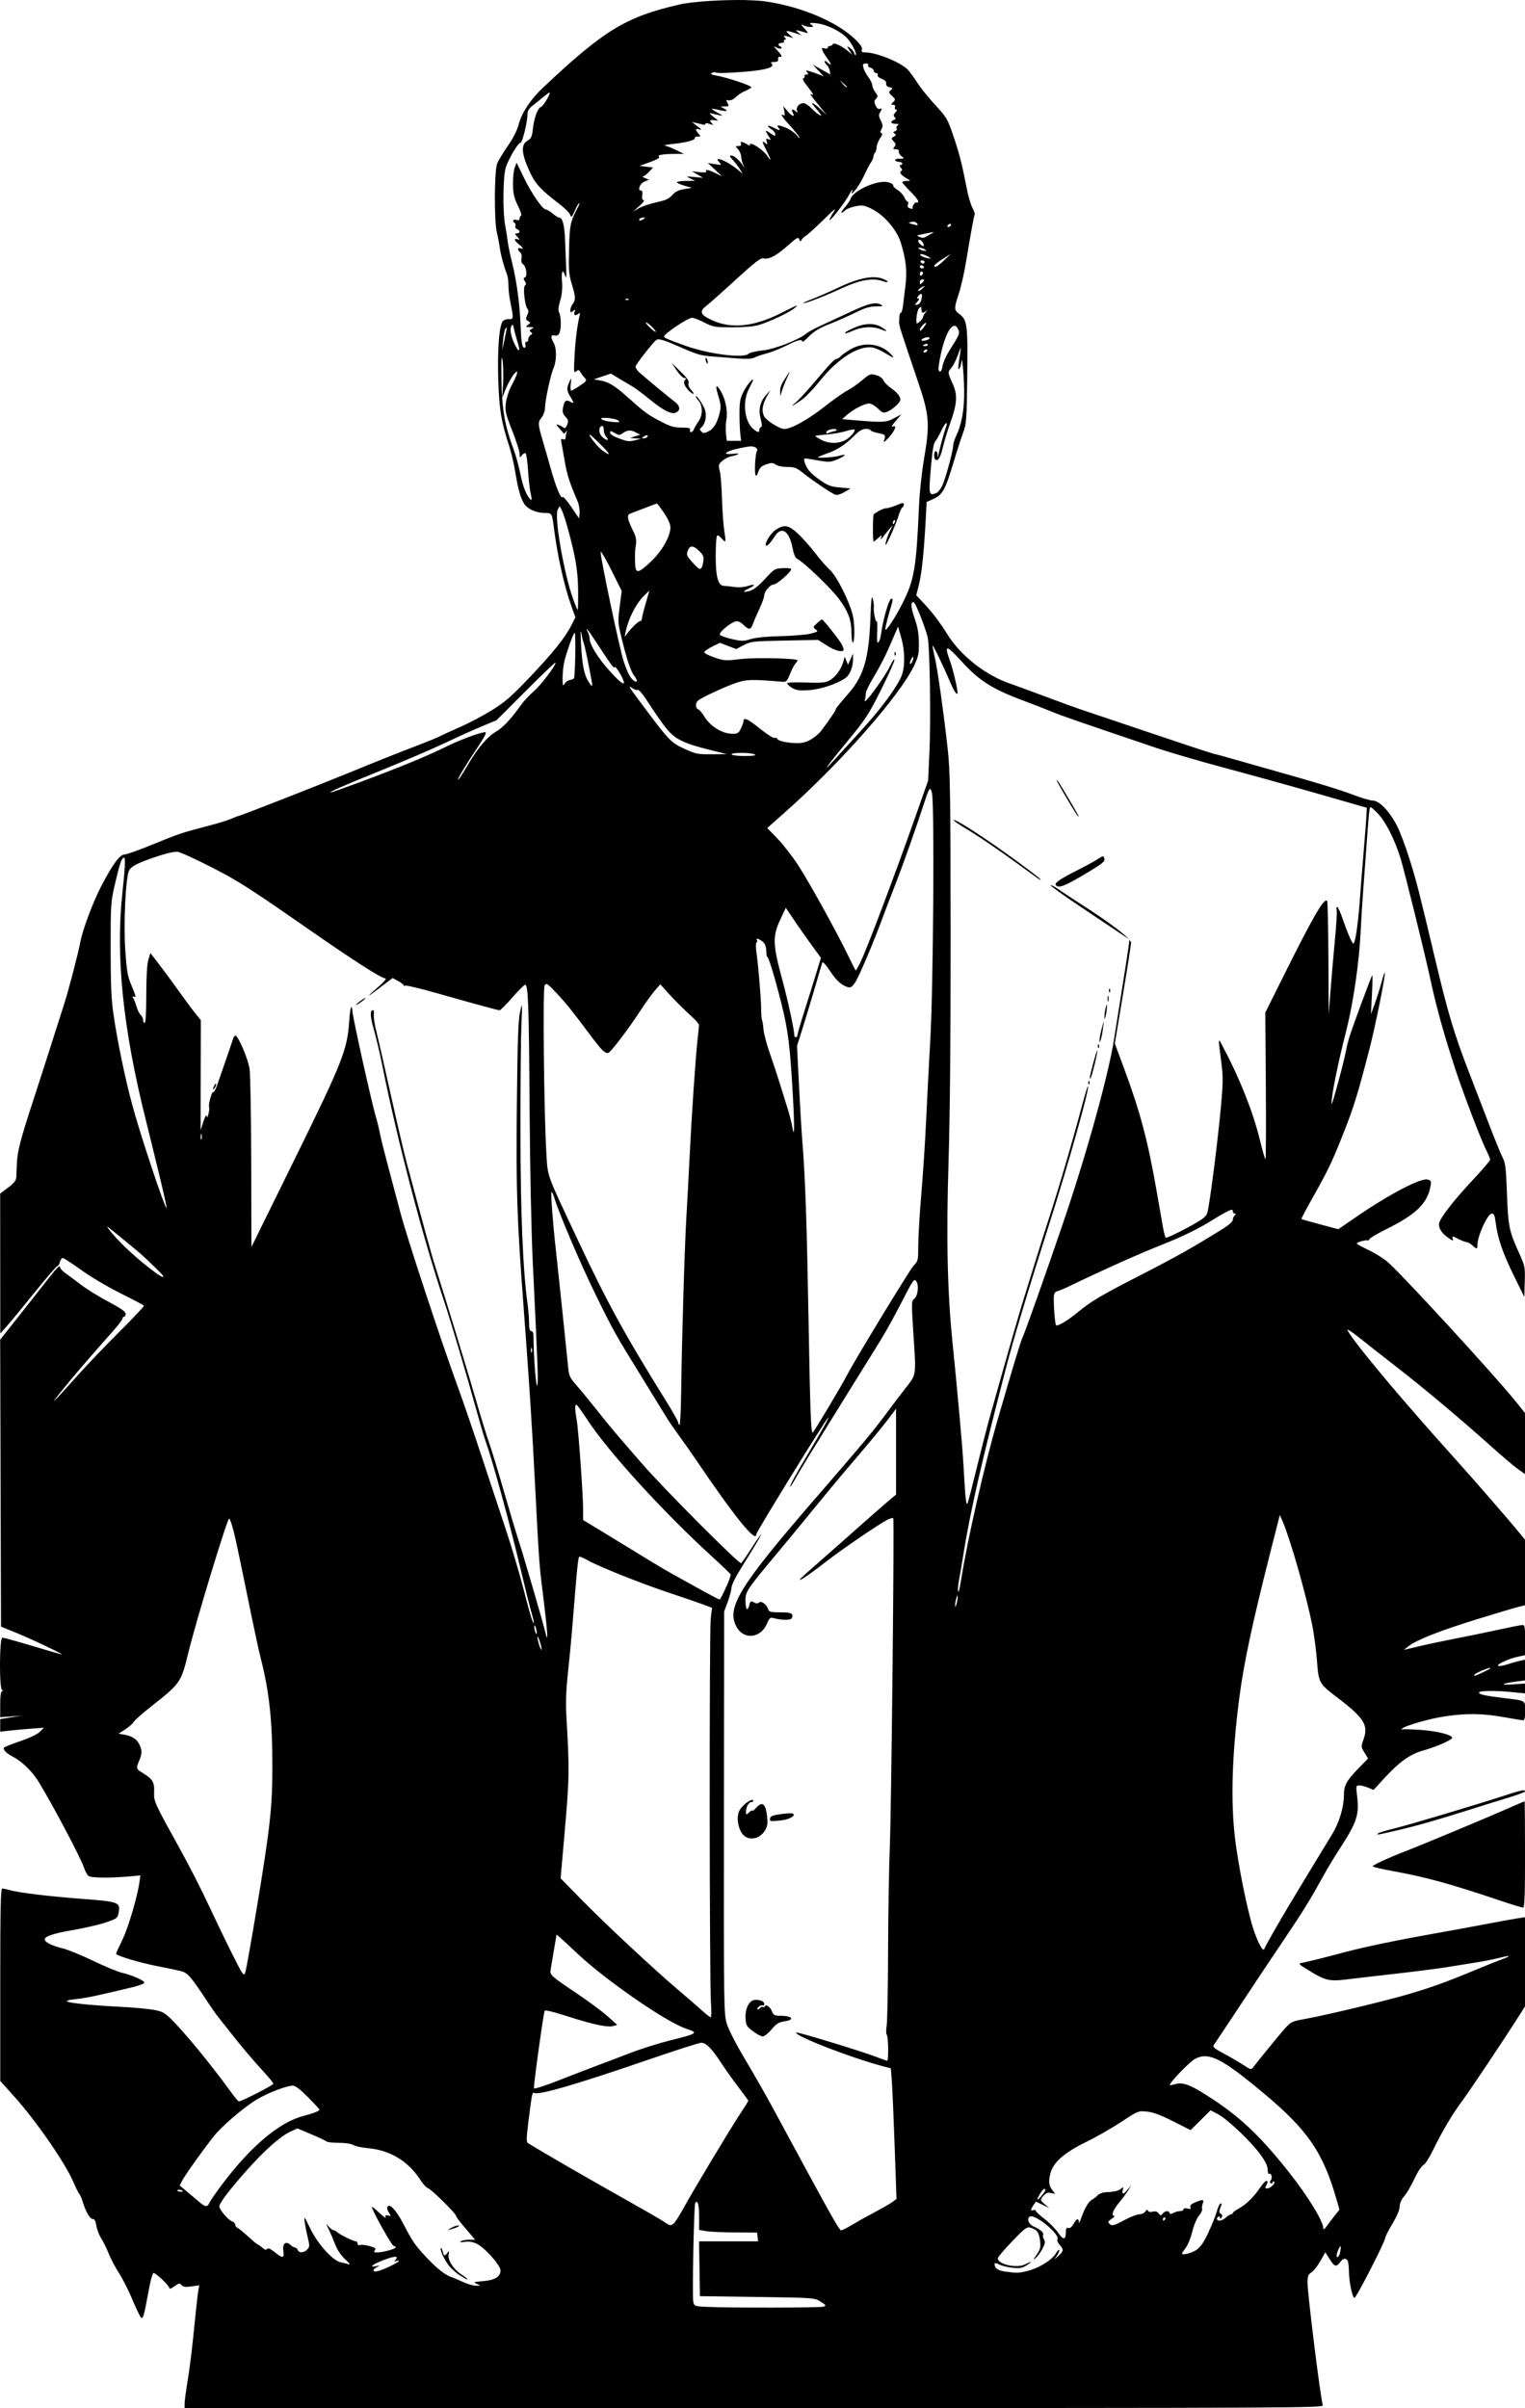 <?xml version="1.0" encoding="UTF-8" standalone="no"?>
<!-- Created with Inkscape (http://www.inkscape.org/) -->

<svg
   width="54.802mm"
   height="86.525mm"
   viewBox="0 0 54.802 86.525"
   version="1.1"
   id="svg7719"
   xml:space="preserve"
   inkscape:version="1.2 (dc2aedaf03, 2022-05-15)"
   sodipodi:docname="Man in black.svg"
   xmlns:inkscape="http://www.inkscape.org/namespaces/inkscape"
   xmlns:sodipodi="http://sodipodi.sourceforge.net/DTD/sodipodi-0.dtd"
   xmlns="http://www.w3.org/2000/svg"
   xmlns:svg="http://www.w3.org/2000/svg"
   xmlns:rdf="http://www.w3.org/1999/02/22-rdf-syntax-ns#"
   xmlns:cc="http://creativecommons.org/ns#"
   xmlns:dc="http://purl.org/dc/elements/1.1/"><title
     id="title7808">Man in black</title><sodipodi:namedview
     id="namedview7721"
     pagecolor="#ffffff"
     bordercolor="#666666"
     borderopacity="1.0"
     inkscape:showpageshadow="2"
     inkscape:pageopacity="0.0"
     inkscape:pagecheckerboard="0"
     inkscape:deskcolor="#d1d1d1"
     inkscape:document-units="mm"
     showgrid="false"
     inkscape:zoom="0.28020867"
     inkscape:cx="1372.1917"
     inkscape:cy="1122.3778"
     inkscape:window-width="1920"
     inkscape:window-height="991"
     inkscape:window-x="-9"
     inkscape:window-y="-9"
     inkscape:window-maximized="1"
     inkscape:current-layer="layer1" /><defs
     id="defs7716" /><g
     inkscape:label="Lager 1"
     inkscape:groupmode="layer"
     id="layer1"
     transform="translate(112.854,8.559)"><path
       id="path7735"
       style="fill:#000000;stroke-width:0.057"
       d="m -86.027,-8.556 c -0.818,-0.017 -1.929,0.047 -2.42,0.161 -1.92,0.444 -2.693,0.915 -4.88,2.972 -0.449,0.422 -0.77,0.9 -0.879,1.308 -0.065,0.243 -0.199,0.512 -0.399,0.799 -0.166,0.238 -0.338,0.523 -0.382,0.632 -0.105,0.258 -0.113,2.065 -0.011,2.483 0.038,0.157 0.085,0.401 0.104,0.542 0.033,0.251 0.153,0.696 0.259,0.959 0.029,0.072 0.052,0.244 0.052,0.382 0,0.138 0.024,0.375 0.053,0.525 0.14,0.72 0.142,0.702 -0.049,0.702 -0.108,0 -0.193,0.039 -0.228,0.105 -0.117,0.218 -0.174,1.073 -0.141,2.086 0.035,1.071 0.103,1.477 0.394,2.375 0.076,0.235 0.178,0.676 0.226,0.979 0.098,0.619 0.213,0.988 0.359,1.152 0.138,0.155 0.426,0.266 0.692,0.266 0.251,0 0.261,0.015 0.321,0.485 0.134,1.057 0.366,2.104 0.635,2.86 l 0.144,0.406 -0.146,0.288 c -0.226,0.446 -0.66,0.987 -1.51,1.88 -0.651,0.684 -0.874,0.877 -1.35,1.172 -0.314,0.194 -0.815,0.459 -1.113,0.589 -0.298,0.13 -0.63,0.282 -0.738,0.337 -0.108,0.056 -0.455,0.199 -0.771,0.319 -0.631,0.239 -1.519,0.593 -2.572,1.025 -0.981,0.403 -3.684,1.462 -3.853,1.509 -0.079,0.022 -0.227,0.079 -0.331,0.125 -0.104,0.047 -0.425,0.147 -0.713,0.222 -1.034,0.269 -1.167,0.313 -2.06,0.681 -0.497,0.205 -0.965,0.373 -1.04,0.373 -0.174,0 -0.428,0.343 -0.843,1.142 -0.294,0.564 -0.664,1.551 -0.749,1.998 -0.085,0.446 -0.431,1.773 -0.589,2.255 -0.092,0.283 -0.289,0.899 -0.438,1.37 -0.148,0.471 -0.446,1.396 -0.661,2.055 -0.476,1.459 -0.575,1.84 -0.593,2.283 -0.007,0.188 -0.017,0.413 -0.022,0.498 -0.007,0.115 -0.083,0.211 -0.294,0.369 l -0.285,0.213 0.002,2.514 0.002,2.514 0.23,-0.257 c 0.127,-0.141 0.577,-0.687 1.001,-1.213 0.424,-0.526 0.794,-0.956 0.823,-0.956 0.029,0 0.069,-0.064 0.088,-0.143 0.02,-0.078 0.066,-0.143 0.103,-0.143 0.037,0 0.335,0.194 0.663,0.431 0.332,0.24 0.958,0.611 1.414,0.838 0.45,0.224 0.828,0.423 0.841,0.444 0.013,0.02 -0.376,0.433 -0.862,0.917 -0.487,0.484 -1.16,1.187 -1.496,1.562 -0.932,1.042 -1.096,1.2 -0.592,0.574 0.414,-0.515 0.878,-1.055 1.851,-2.154 0.181,-0.204 0.328,-0.4 0.328,-0.436 0,-0.036 0.026,-0.065 0.057,-0.065 0.031,0 0.057,-0.048 0.057,-0.106 0,-0.077 -0.172,-0.197 -0.623,-0.436 -0.343,-0.182 -0.786,-0.456 -0.985,-0.609 -0.199,-0.154 -0.444,-0.336 -0.545,-0.406 -0.101,-0.069 -0.191,-0.163 -0.2,-0.208 -0.022,-0.11 -0.071,-0.057 -0.672,0.709 -0.267,0.34 -0.71,0.902 -0.985,1.249 l -0.5,0.631 0.015,5.155 0.015,5.155 0.542,0.221 c 0.593,0.241 1.81,0.823 1.627,0.778 -0.063,-0.016 -0.548,-0.158 -1.078,-0.316 -0.53,-0.158 -0.999,-0.288 -1.042,-0.288 -0.109,0 -0.116,1.881 -0.007,1.888 0.057,0.004 0.057,0.01 0,0.033 -0.049,0.02 -0.071,0.173 -0.071,0.485 v 0.456 l 0.385,-0.029 0.385,-0.029 -0.385,0.062 -0.385,0.062 v 0.227 0.227 l 0.3,-0.036 c 0.165,-0.02 0.518,-0.052 0.785,-0.072 l 0.485,-0.037 -0.146,0.147 c -0.088,0.089 -0.36,0.22 -0.685,0.33 -0.297,0.1 -0.562,0.204 -0.591,0.229 -0.072,0.065 0.06,0.21 0.305,0.335 0.334,0.171 0.708,0.538 0.941,0.923 0.543,0.898 1.51,2.731 1.625,3.083 0.038,0.115 0.106,0.24 0.152,0.278 0.089,0.074 0.779,0.082 1.473,0.018 l 0.392,-0.036 -0.029,0.222 c -0.068,0.515 -0.403,1.657 -0.614,2.087 -0.125,0.255 -0.227,0.482 -0.227,0.505 0,0.07 0.858,0.327 1.513,0.453 0.345,0.066 0.722,0.146 0.837,0.177 0.221,0.059 0.354,0.214 0.909,1.059 0.147,0.223 0.306,0.454 0.355,0.514 0.049,0.06 0.218,0.275 0.377,0.479 0.453,0.581 0.915,1.131 1.303,1.551 0.196,0.212 0.357,0.409 0.357,0.438 0,0.051 -1.147,0.638 -1.239,0.635 -0.025,-9.19e-4 -0.16,-0.161 -0.301,-0.357 -0.698,-0.968 -1.746,-2.239 -2.181,-2.646 -0.22,-0.205 -0.304,-0.244 -0.648,-0.297 -0.218,-0.034 -0.704,-0.077 -1.081,-0.096 -1.003,-0.05 -1.848,-0.132 -1.95,-0.189 -0.061,-0.034 0.035,-0.062 0.303,-0.09 0.351,-0.036 0.768,-0.123 2.043,-0.43 0.218,-0.052 0.405,-0.122 0.416,-0.156 0.024,-0.073 -0.416,-0.27 -0.812,-0.364 -0.157,-0.037 -0.625,-0.232 -1.041,-0.433 -0.416,-0.201 -0.912,-0.402 -1.102,-0.446 -0.354,-0.082 -0.624,-0.22 -0.624,-0.317 0,-0.111 0.333,-0.22 1.028,-0.338 0.392,-0.066 0.909,-0.186 1.149,-0.265 0.398,-0.132 0.439,-0.16 0.471,-0.321 0.083,-0.417 0.057,-0.427 -1.36,-0.536 -1.165,-0.089 -2.221,-0.218 -2.544,-0.311 -0.109,-0.031 -0.231,-0.057 -0.27,-0.057 -0.057,0 -0.072,0.72 -0.072,3.457 v 3.457 l 0.52,0.579 c 0.772,0.861 1.817,2.372 2.104,3.046 0.082,0.193 0.178,0.386 0.212,0.428 0.034,0.042 0.081,0.141 0.104,0.22 0.114,0.387 0.277,0.685 0.373,0.685 0.076,0 0.112,0.062 0.141,0.243 0.021,0.133 0.097,0.334 0.169,0.445 0.072,0.111 0.195,0.362 0.274,0.557 0.079,0.195 0.248,0.516 0.377,0.713 0.128,0.197 0.339,0.614 0.469,0.927 0.13,0.313 0.269,0.604 0.309,0.647 0.081,0.085 0.107,-0.006 0.3,-1.053 0.054,-0.296 0.125,-0.537 0.157,-0.537 0.078,0 0.517,0.407 0.554,0.514 0.025,0.071 0.058,0.065 0.204,-0.041 0.155,-0.112 0.182,-0.117 0.247,-0.039 0.056,0.068 0.136,0.079 0.355,0.049 l 0.283,-0.039 -0.035,0.192 c -0.019,0.106 -0.074,0.59 -0.122,1.077 -0.108,1.094 -0.177,1.65 -0.285,2.312 -0.046,0.282 -0.085,0.584 -0.085,0.671 l -0.001,0.157 h 20.466 c 19.465,0 20.465,-0.005 20.436,-0.1 -0.087,-0.293 -0.549,-4.009 -0.549,-4.417 7e-6,-0.219 0.024,-0.281 0.143,-0.358 0.079,-0.052 0.223,-0.235 0.32,-0.407 l 0.177,-0.314 0.166,0.261 c 0.17,0.268 0.232,0.28 0.382,0.073 0.092,-0.127 0.216,-0.134 0.262,-0.013 0.019,0.05 0.037,0.223 0.04,0.385 0.007,0.372 0.119,0.908 0.195,0.933 0.059,0.019 1.112,-2.034 1.112,-2.168 0,-0.04 0.115,-0.265 0.256,-0.499 0.158,-0.263 0.256,-0.495 0.257,-0.607 5.53e-4,-0.105 0.057,-0.249 0.135,-0.342 0.141,-0.17 0.224,-0.313 0.468,-0.804 0.082,-0.165 0.198,-0.326 0.258,-0.358 0.06,-0.032 0.212,-0.269 0.338,-0.528 0.338,-0.692 0.68,-1.271 1.037,-1.754 0.301,-0.407 1.514,-2.222 2.032,-3.039 l 0.243,-0.383 V 61.928 60.328 l -0.243,0.036 c -0.133,0.02 -0.641,0.111 -1.127,0.204 -0.487,0.092 -1.308,0.243 -1.826,0.335 -1.45,0.258 -2.59,0.495 -3.31,0.688 -0.686,0.183 -1.23,0.319 -1.501,0.375 -0.155,0.032 -0.148,0.04 0.2,0.255 0.626,0.386 0.767,0.42 1.404,0.341 0.305,-0.038 1.106,-0.131 1.781,-0.207 0.675,-0.076 1.471,-0.178 1.769,-0.226 0.298,-0.048 0.786,-0.126 1.084,-0.173 0.298,-0.048 0.682,-0.124 0.853,-0.169 0.38,-0.101 0.441,-0.075 0.106,0.045 -0.135,0.048 -0.592,0.231 -1.016,0.407 -1.037,0.43 -1.551,0.615 -2.397,0.862 -0.841,0.246 -2.885,0.736 -3.647,0.875 -0.516,0.094 -0.545,0.108 -0.764,0.352 -0.186,0.208 -0.907,1.089 -1.157,1.414 -0.05,0.065 -0.1,0.052 -0.285,-0.074 -0.124,-0.084 -0.438,-0.269 -0.699,-0.411 -0.46,-0.251 -0.471,-0.262 -0.386,-0.381 0.048,-0.067 0.334,-0.495 0.635,-0.95 0.923,-1.396 1.227,-1.853 1.922,-2.886 0.649,-0.964 0.884,-1.347 1.383,-2.251 0.13,-0.235 0.382,-0.653 0.561,-0.928 0.608,-0.937 0.701,-1.214 0.625,-1.854 -0.048,-0.404 -0.047,-0.414 0.076,-0.414 0.069,0 0.212,0.036 0.318,0.081 l 0.192,0.081 0.395,-0.429 c 0.547,-0.594 0.926,-0.86 1.416,-0.996 0.447,-0.124 1.014,-0.374 1.014,-0.447 0,-0.107 -0.515,-0.239 -1.107,-0.283 -0.349,-0.026 -0.66,-0.034 -0.691,-0.017 -0.038,0.02 -0.038,0.01 0,-0.029 0.107,-0.109 0.969,-0.357 1.541,-0.443 0.767,-0.115 1.359,-0.107 2.112,0.028 0.345,0.062 0.66,0.113 0.699,0.113 0.049,5.24e-4 0.071,-0.104 0.071,-0.336 0,-0.389 0.043,-0.363 -0.771,-0.463 -0.684,-0.084 -0.891,-0.131 -0.887,-0.199 0.004,-0.069 0.602,-0.075 1.215,-0.012 l 0.442,0.045 v -0.177 -0.178 l -0.471,0.031 c -0.491,0.032 -0.367,-0.035 0.2,-0.109 l 0.271,-0.035 V 51.446 51.074 l -0.186,0.04 c -0.102,0.022 -0.296,0.077 -0.432,0.122 -0.364,0.122 -0.494,0.066 -0.182,-0.078 0.256,-0.118 0.343,-0.147 0.642,-0.213 l 0.157,-0.035 v -0.541 c 0,-0.478 -0.012,-0.541 -0.1,-0.539 -0.055,0.001 -0.447,0.078 -0.87,0.171 -0.424,0.093 -1.117,0.235 -1.541,0.317 -0.424,0.082 -1.013,0.206 -1.308,0.277 l -0.538,0.128 0.167,-0.133 c 0.278,-0.221 1.155,-0.567 2.463,-0.969 0.683,-0.21 1.352,-0.41 1.485,-0.443 l 0.243,-0.061 v -1.173 -1.173 l -0.185,-0.227 c -0.381,-0.469 -1.635,-1.912 -2.354,-2.71 -1.762,-1.954 -3.401,-3.9 -3.771,-4.475 -0.105,-0.163 -0.105,-0.165 0.006,-0.104 0.062,0.034 0.266,0.186 0.454,0.338 0.188,0.152 0.748,0.591 1.244,0.976 0.97,0.752 2.27,1.843 3.392,2.848 0.384,0.344 0.814,0.708 0.956,0.81 l 0.258,0.185 v -1.096 -1.096 l -0.325,-0.406 c -0.774,-0.966 -4.241,-4.737 -4.657,-5.065 -0.156,-0.123 -0.46,-0.307 -0.675,-0.408 -0.215,-0.101 -0.391,-0.2 -0.392,-0.22 -0.001,-0.045 0.286,-0.129 0.384,-0.113 0.039,0.006 0.071,-0.014 0.071,-0.045 0,-0.031 0.286,-0.199 0.635,-0.372 1.037,-0.514 1.45,-0.919 1.557,-1.524 0.033,-0.188 0.023,-0.211 -0.107,-0.244 -0.251,-0.063 -1.401,0.543 -2.602,1.37 l -0.602,0.415 -0.654,-0.174 c -0.359,-0.096 -0.663,-0.182 -0.673,-0.192 -0.011,-0.01 0.159,-0.335 0.378,-0.721 0.576,-1.019 0.726,-1.331 1.141,-2.384 0.37,-0.939 0.496,-1.348 0.929,-3.015 0.213,-0.821 0.589,-2.695 0.548,-2.735 -0.01,-0.01 -0.065,0.155 -0.122,0.367 -0.057,0.212 -0.165,0.553 -0.239,0.757 l -0.136,0.371 0.036,-0.713 c 0.02,-0.392 0.024,-0.701 0.009,-0.685 -0.035,0.037 -0.722,1.894 -0.823,2.226 -0.043,0.141 -0.091,0.334 -0.107,0.428 -0.065,0.385 -0.528,2.101 -0.532,1.969 -0.008,-0.287 0.217,-1.406 0.534,-2.654 0.245,-0.962 0.463,-2.458 0.511,-3.51 0.02,-0.424 0.06,-1.079 0.089,-1.455 0.029,-0.377 0.081,-1.07 0.114,-1.541 0.088,-1.223 0.111,-1.471 0.144,-1.504 0.016,-0.016 0.138,0.086 0.271,0.226 0.284,0.298 0.595,0.91 0.811,1.592 0.139,0.441 0.886,3.465 1.089,4.414 0.208,0.973 0.512,2.055 0.922,3.291 0.262,0.79 0.886,2.423 1.052,2.752 0.09,0.18 0.164,0.356 0.164,0.391 0,0.036 -0.304,0.389 -0.676,0.786 -0.63,0.673 -1.12,1.306 -1.157,1.496 -0.03,0.152 0.067,0.328 0.262,0.476 0.225,0.171 0.268,0.183 0.22,0.057 -0.029,-0.075 0.006,-0.07 0.199,0.029 0.129,0.066 0.269,0.12 0.311,0.12 0.042,0 0.132,0.051 0.2,0.114 0.158,0.147 0.184,0.144 0.184,-0.021 0,-0.314 0.369,-1.12 0.513,-1.12 0.08,0 0.11,0.066 0.141,0.317 0.07,0.56 0.249,1.086 0.644,1.892 l 0.386,0.788 0.016,-0.548 c 0.016,-0.541 0.013,-0.554 -0.241,-1.115 -0.323,-0.714 -0.359,-0.905 -0.402,-2.125 -0.03,-0.845 -0.052,-1.026 -0.153,-1.223 -0.065,-0.127 -0.286,-0.67 -0.492,-1.206 -0.205,-0.536 -0.513,-1.334 -0.684,-1.774 -0.558,-1.439 -0.778,-2.167 -1.239,-4.11 -0.591,-2.49 -0.668,-2.79 -0.926,-3.624 -0.141,-0.455 -0.35,-1.007 -0.465,-1.227 -0.267,-0.511 -0.63,-0.885 -0.859,-0.885 -0.092,0 -0.4,-0.09 -0.686,-0.2 -0.494,-0.191 -1.353,-0.452 -3.117,-0.947 -0.439,-0.123 -1.017,-0.287 -1.284,-0.364 -0.267,-0.077 -0.562,-0.158 -0.656,-0.179 -0.094,-0.021 -1.147,-0.369 -2.34,-0.772 -1.193,-0.403 -2.297,-0.775 -2.454,-0.827 -0.157,-0.052 -0.696,-0.249 -1.199,-0.437 -0.502,-0.188 -1.109,-0.411 -1.347,-0.495 -0.849,-0.297 -1.734,-0.997 -2.193,-1.735 -0.273,-0.438 -0.558,-0.815 -0.854,-1.127 l -0.276,-0.292 0.095,-0.379 c 0.101,-0.403 0.179,-1.137 0.241,-2.277 l 0.038,-0.699 0.241,-0.107 c 0.322,-0.142 0.433,-0.34 0.709,-1.263 0.127,-0.424 0.288,-0.925 0.359,-1.113 0.12,-0.321 0.13,-0.449 0.149,-2.026 0.023,-1.849 8.37e-4,-2.033 -0.275,-2.237 -0.205,-0.152 -0.206,-0.192 -0.027,-0.74 0.078,-0.238 0.192,-0.738 0.254,-1.111 0.177,-1.071 0.291,-1.69 0.317,-1.733 0.013,-0.022 -0.024,-0.131 -0.084,-0.243 -0.06,-0.112 -0.15,-0.418 -0.2,-0.68 -0.16,-0.834 -0.267,-1.261 -0.459,-1.826 -0.24,-0.707 -0.242,-0.711 -0.719,-1.233 -0.222,-0.243 -0.494,-0.583 -0.605,-0.756 -0.111,-0.173 -0.256,-0.374 -0.323,-0.448 -0.241,-0.268 -1.127,-0.634 -1.537,-0.636 -0.128,-5.406e-4 -0.154,-0.021 -0.128,-0.103 0.023,-0.071 -0.05,-0.182 -0.239,-0.365 -0.651,-0.632 -1.932,-1.175 -3.216,-1.363 -0.173,-0.025 -0.413,-0.04 -0.686,-0.046 z m 2.294,0.824 c 0.024,-0.007 0.089,-0.003 0.208,0.008 0.387,0.037 0.944,0.319 1.152,0.582 0.174,0.219 0.315,0.514 0.269,0.561 -0.014,0.014 -0.04,-0.022 -0.058,-0.079 -0.018,-0.057 -0.086,-0.137 -0.151,-0.178 -0.116,-0.072 -0.116,-0.071 -0.018,0.086 l 0.1,0.159 -0.14,-0.122 c -0.216,-0.188 -0.53,-0.333 -0.556,-0.257 -0.012,0.036 -0.058,0.065 -0.102,0.065 -0.044,0 -0.081,0.027 -0.081,0.061 0,0.035 -0.049,0.046 -0.114,0.025 -0.092,-0.029 -0.107,-0.016 -0.077,0.067 0.02,0.057 0.097,0.185 0.171,0.285 0.164,0.222 0.174,0.3 0.02,0.161 -0.063,-0.057 -0.114,-0.077 -0.114,-0.044 0,0.032 0.036,0.089 0.079,0.125 0.044,0.036 0.091,0.129 0.106,0.206 l 0.027,0.141 -0.32,-0.18 -0.32,-0.18 0.2,0.212 0.2,0.212 -0.171,-0.067 c -0.094,-0.037 -0.244,-0.089 -0.333,-0.115 -0.138,-0.041 -0.152,-0.036 -0.093,0.035 0.056,0.067 0.05,0.083 -0.027,0.083 -0.053,0 -0.081,0.023 -0.064,0.052 0.018,0.029 -2.9e-5,0.063 -0.039,0.077 -0.049,0.017 -0.015,0.097 0.103,0.247 0.236,0.3 0.291,0.396 0.196,0.337 -0.107,-0.066 -0.029,0.054 0.279,0.428 l 0.258,0.314 -0.228,-0.214 c -0.249,-0.233 -0.397,-0.292 -0.216,-0.086 0.062,0.071 0.15,0.177 0.195,0.238 0.077,0.101 0.074,0.105 -0.031,0.048 -0.063,-0.034 -0.19,-0.141 -0.282,-0.238 -0.092,-0.097 -0.216,-0.176 -0.275,-0.176 -0.152,0 -0.277,0.143 -0.234,0.267 0.03,0.085 0.023,0.091 -0.04,0.033 -0.117,-0.109 -0.18,-0.085 -0.111,0.043 0.094,0.175 -0.027,0.137 -0.194,-0.061 l -0.147,-0.175 0.037,0.184 c 0.026,0.132 0.018,0.172 -0.029,0.143 -0.144,-0.089 -0.048,0.067 0.225,0.366 0.158,0.173 0.313,0.365 0.345,0.428 0.032,0.063 -0.007,0.034 -0.088,-0.065 -0.08,-0.098 -0.25,-0.22 -0.377,-0.271 -0.294,-0.118 -0.379,-0.12 -0.285,-0.007 0.091,0.11 0.038,0.108 -0.179,-0.004 -0.217,-0.112 -0.274,-0.073 -0.079,0.055 0.079,0.052 0.144,0.134 0.144,0.183 0,0.072 -0.031,0.066 -0.171,-0.034 -0.196,-0.14 -0.213,-0.117 -0.072,0.099 0.096,0.146 0.095,0.151 -0.004,0.112 -0.087,-0.033 -0.097,-0.019 -0.063,0.088 0.036,0.113 0.03,0.119 -0.053,0.05 -0.128,-0.106 -0.118,-0.051 0.049,0.279 0.178,0.351 0.183,0.419 0.012,0.165 -0.14,-0.208 -0.611,-0.509 -0.611,-0.391 0,0.046 -0.023,0.05 -0.071,0.013 -0.039,-0.03 -0.119,-0.072 -0.178,-0.093 -0.08,-0.029 -0.098,-0.016 -0.073,0.048 0.023,0.06 -0.004,0.086 -0.088,0.086 -0.118,0 -0.119,0.003 -0.016,0.116 0.058,0.064 0.109,0.186 0.113,0.271 0.004,0.085 0.038,0.219 0.076,0.298 0.057,0.12 0.057,0.125 -0.004,0.032 -0.136,-0.208 -0.324,-0.374 -0.423,-0.374 -0.082,0 -0.074,0.026 0.047,0.157 0.08,0.086 0.194,0.234 0.253,0.328 l 0.107,0.171 -0.193,-0.16 c -0.363,-0.301 -0.88,-0.509 -0.661,-0.266 0.105,0.116 0.104,0.116 -0.148,0.077 l -0.254,-0.039 0.257,0.239 0.257,0.239 -0.24,-0.116 c -0.261,-0.126 -0.386,-0.149 -0.331,-0.06 0.022,0.036 -0.066,0.045 -0.239,0.026 l -0.274,-0.031 0.2,0.117 0.2,0.117 -0.314,-0.029 c -0.308,-0.028 -0.31,-0.027 -0.143,0.055 l 0.171,0.083 -0.328,0.003 c -0.181,0.001 -0.328,0.023 -0.328,0.048 0,0.025 0.122,0.08 0.271,0.123 l 0.271,0.078 -0.278,0.045 c -0.203,0.033 -0.319,0.091 -0.428,0.214 -0.118,0.134 -0.24,0.189 -0.572,0.261 -0.232,0.05 -0.514,0.145 -0.628,0.211 l -0.206,0.12 0.228,-0.204 c 0.126,-0.112 0.193,-0.205 0.15,-0.206 -0.054,-0.001 -0.07,-0.055 -0.053,-0.173 0.016,-0.106 5.6e-5,-0.171 -0.041,-0.171 -0.14,0 -0.047,-0.253 0.119,-0.321 l 0.167,-0.069 -0.143,-0.058 c -0.078,-0.032 -0.112,-0.06 -0.074,-0.062 0.038,-0.002 0.135,-0.074 0.215,-0.161 l 0.146,-0.157 -0.244,-0.029 -0.244,-0.029 0.386,-0.139 c 0.212,-0.077 0.358,-0.156 0.323,-0.178 -0.105,-0.065 0.102,-0.111 0.509,-0.113 l 0.381,-0.002 -0.283,-0.138 c -0.155,-0.076 -0.335,-0.147 -0.4,-0.158 -0.064,-0.011 0.076,-0.04 0.311,-0.064 0.472,-0.049 0.809,-0.145 0.764,-0.217 -0.016,-0.026 0.028,-0.047 0.097,-0.047 0.119,0 0.121,-0.006 0.032,-0.104 -0.13,-0.144 -0.118,-0.196 0.034,-0.15 0.095,0.028 0.077,-0.001 -0.071,-0.114 l -0.2,-0.152 0.171,0.037 c 0.094,0.02 0.203,0.047 0.243,0.059 0.039,0.012 0.071,-0.002 0.071,-0.032 0,-0.032 0.062,-0.03 0.157,0.005 0.126,0.048 0.143,0.045 0.086,-0.013 -0.111,-0.113 -0.085,-0.15 0.086,-0.12 0.155,0.027 0.155,0.026 -0.043,-0.128 -0.127,-0.098 -0.158,-0.144 -0.086,-0.123 0.063,0.017 0.191,0.047 0.285,0.066 0.165,0.033 0.163,0.029 -0.043,-0.084 -0.118,-0.065 -0.214,-0.128 -0.214,-0.139 0,-0.012 0.096,0.001 0.214,0.029 0.315,0.073 0.407,0.061 0.243,-0.033 l -0.143,-0.082 0.159,-0.002 c 0.143,-0.002 0.153,-0.014 0.095,-0.121 -0.055,-0.102 -0.049,-0.116 0.04,-0.099 0.057,0.011 0.147,-0.019 0.2,-0.066 0.183,-0.164 0.248,-0.207 0.433,-0.289 0.102,-0.045 0.186,-0.095 0.186,-0.111 0,-0.065 -0.886,-0.361 -1.28,-0.428 -0.157,-0.026 -0.201,-0.052 -0.145,-0.087 0.043,-0.027 0.095,-0.039 0.115,-0.026 0.065,0.04 0.415,0.033 1.112,-0.024 0.715,-0.058 1.049,-0.16 0.927,-0.282 -0.05,-0.05 -0.029,-0.066 0.09,-0.066 0.117,0 0.152,-0.025 0.14,-0.1 -0.009,-0.056 0.015,-0.094 0.055,-0.086 0.112,0.022 0.085,-0.051 -0.086,-0.233 -0.146,-0.156 -0.147,-0.163 -0.024,-0.098 0.073,0.038 0.15,0.051 0.171,0.028 0.021,-0.023 0.006,-0.052 -0.033,-0.066 -0.114,-0.041 -0.082,-0.13 0.046,-0.13 0.065,0 0.102,-0.026 0.082,-0.057 -0.019,-0.031 -0.005,-0.057 0.032,-0.057 0.051,0 0.051,-0.02 -0.002,-0.083 -0.059,-0.071 -0.042,-0.076 0.121,-0.03 l 0.19,0.053 -0.128,-0.107 c -0.217,-0.181 -0.153,-0.188 0.3,-0.033 l 0.114,0.039 -0.114,-0.097 c -0.112,-0.095 -0.111,-0.096 0.037,-0.062 0.083,0.019 0.199,0.052 0.257,0.073 0.075,0.027 0.056,-0.016 -0.066,-0.15 -0.139,-0.152 -0.148,-0.175 -0.047,-0.123 0.069,0.035 0.184,0.064 0.257,0.063 0.123,-0.002 0.125,-0.007 0.031,-0.079 -0.044,-0.034 -0.061,-0.052 -0.037,-0.059 z m 1.99,1.453 c 0.073,0 0.108,0.025 0.086,0.061 -0.021,0.034 0.016,0.075 0.082,0.092 0.066,0.017 0.12,0.067 0.12,0.11 0,0.043 0.038,0.079 0.084,0.079 0.046,0 0.071,0.033 0.056,0.073 -0.016,0.043 0.045,0.1 0.148,0.139 0.118,0.045 0.17,0.099 0.158,0.166 -0.012,0.066 0.029,0.111 0.118,0.133 0.121,0.03 0.126,0.041 0.045,0.109 -0.082,0.068 -0.077,0.088 0.047,0.203 0.129,0.12 0.132,0.134 0.042,0.223 -0.089,0.089 -0.089,0.096 6.69e-4,0.096 0.062,0 0.084,0.03 0.063,0.086 -0.019,0.048 -0.001,0.086 0.039,0.086 0.05,0 0.043,0.032 -0.022,0.103 -0.071,0.078 -0.077,0.12 -0.028,0.169 0.05,0.05 0.043,0.075 -0.029,0.102 -0.148,0.057 -0.112,0.138 0.062,0.139 0.112,6.218e-4 0.134,0.015 0.078,0.051 -0.043,0.027 -0.061,0.079 -0.039,0.114 0.022,0.035 -0.003,0.08 -0.055,0.1 -0.075,0.029 -0.079,0.046 -0.018,0.086 0.061,0.04 0.055,0.063 -0.028,0.111 -0.098,0.058 -0.099,0.067 -0.006,0.169 0.08,0.088 0.085,0.124 0.026,0.195 -0.061,0.073 -0.052,0.087 0.052,0.087 0.077,0 0.117,0.031 0.107,0.082 -0.009,0.045 0.035,0.122 0.097,0.169 0.11,0.083 0.106,0.087 -0.075,0.089 -0.111,0.001 -0.174,0.025 -0.154,0.059 0.019,0.031 0.085,0.057 0.146,0.057 0.061,0 0.111,0.026 0.111,0.057 0,0.031 -0.029,0.057 -0.064,0.057 -0.043,0 -0.039,0.03 0.011,0.09 0.058,0.07 0.059,0.1 0.006,0.133 -0.074,0.046 0.025,0.158 0.248,0.281 0.106,0.059 0.103,0.063 -0.043,0.065 -0.086,9.55e-4 -0.157,0.022 -0.157,0.047 0,0.025 0.128,0.171 0.285,0.326 0.157,0.155 0.285,0.316 0.285,0.358 0,0.042 -0.024,0.062 -0.054,0.043 -0.06,-0.037 -0.189,0.164 -0.138,0.215 0.018,0.018 -0.023,0.018 -0.089,4.459e-4 -0.088,-0.023 -0.112,-0.061 -0.087,-0.139 0.019,-0.059 0.013,-0.107 -0.013,-0.107 -0.026,0 -0.078,-0.071 -0.117,-0.158 -0.039,-0.087 -0.147,-0.204 -0.241,-0.26 -0.094,-0.056 -0.165,-0.129 -0.158,-0.164 0.007,-0.034 -0.072,-0.086 -0.177,-0.114 -0.367,-0.1 -1.259,0.291 -1.355,0.595 -0.019,0.06 -0.112,0.197 -0.207,0.305 -0.177,0.201 -0.164,0.269 0.019,0.103 0.056,-0.051 0.224,-0.115 0.374,-0.143 0.237,-0.044 0.31,-0.032 0.571,0.096 0.443,0.217 0.903,0.75 1.046,1.211 0.19,0.614 0.233,1.02 0.167,1.555 -0.033,0.267 -0.073,0.594 -0.089,0.728 -0.016,0.133 -0.05,0.243 -0.076,0.243 -0.026,0 -0.049,0.058 -0.051,0.128 -0.002,0.071 -0.006,0.167 -0.01,0.214 -0.003,0.047 0.033,0.201 0.08,0.342 0.047,0.141 0.136,0.411 0.197,0.599 0.062,0.188 0.252,0.753 0.423,1.256 0.384,1.127 0.409,1.469 0.194,2.715 -0.078,0.453 -0.158,1.196 -0.178,1.652 -0.099,2.278 -0.168,2.684 -0.601,3.542 -0.24,0.475 -0.585,1.005 -0.609,0.933 -0.011,-0.033 0.045,-0.283 0.124,-0.556 0.164,-0.566 0.162,-0.552 0.091,-0.552 -0.087,0 -0.306,0.758 -0.375,1.295 -0.015,0.115 -0.056,0.236 -0.091,0.27 -0.047,0.045 -0.058,-0.054 -0.043,-0.377 0.011,-0.241 0.003,-0.41 -0.018,-0.376 -0.039,0.064 -0.126,-0.382 -0.103,-0.531 0.007,-0.045 -0.01,-0.172 -0.038,-0.282 -0.038,-0.152 -0.059,0.02 -0.085,0.713 -0.053,1.408 -0.239,2.053 -0.768,2.667 -0.412,0.478 -0.481,0.565 -0.481,0.606 0,0.037 -0.28,0.444 -0.529,0.77 -0.068,0.089 -0.229,0.224 -0.359,0.3 -0.169,0.099 -0.314,0.136 -0.516,0.132 -0.348,-0.007 -0.671,-0.08 -0.696,-0.158 -0.011,-0.032 -0.054,-0.045 -0.095,-0.029 -0.042,0.016 -0.285,-0.14 -0.542,-0.347 -0.427,-0.345 -0.574,-0.409 -0.574,-0.25 0,0.033 -0.042,0.147 -0.092,0.254 -0.08,0.169 -0.119,0.194 -0.303,0.194 -0.371,0 -0.805,-0.27 -1.024,-0.637 -0.068,-0.115 -0.162,-0.223 -0.209,-0.241 -0.107,-0.041 -0.109,-0.23 -0.003,-0.318 0.138,-0.114 0.964,-0.497 1.365,-0.633 0.382,-0.129 0.547,-0.133 1.657,-0.041 0.146,0.012 0.174,-0.015 0.276,-0.272 0.062,-0.157 0.149,-0.326 0.194,-0.376 0.045,-0.05 0.081,-0.104 0.081,-0.121 0,-0.075 -1.564,-0.108 -2.073,-0.044 -0.505,0.064 -0.56,0.06 -0.918,-0.061 -0.209,-0.071 -0.372,-0.157 -0.362,-0.192 0.01,-0.035 0.14,-0.124 0.289,-0.198 l 0.27,-0.135 0.295,0.112 0.295,0.112 0.272,-0.141 c 0.259,-0.135 0.33,-0.142 1.472,-0.164 l 1.2,-0.023 0.315,0.202 c 0.306,0.196 0.598,0.265 0.598,0.141 0,-0.033 -0.03,-0.117 -0.066,-0.186 -0.081,-0.153 -0.669,-0.895 -0.709,-0.895 -0.016,0 -0.097,0.064 -0.181,0.141 -0.146,0.136 -0.148,0.145 -0.046,0.22 0.098,0.071 0.083,0.084 -0.173,0.15 -0.154,0.04 -0.639,0.081 -1.079,0.091 -0.51,0.012 -0.902,0.051 -1.084,0.107 -0.26,0.081 -0.322,0.08 -0.699,-0.008 -0.236,-0.055 -0.414,-0.126 -0.414,-0.166 0,-0.093 0.394,-0.416 0.56,-0.458 0.095,-0.024 0.176,0.008 0.289,0.116 0.204,0.195 0.265,0.189 0.347,-0.036 0.037,-0.102 0.143,-0.347 0.235,-0.543 0.092,-0.197 0.167,-0.405 0.167,-0.463 0,-0.151 0.217,-0.406 0.346,-0.406 0.112,0 0.625,-0.45 0.625,-0.548 0,-0.03 -0.135,-0.047 -0.3,-0.038 -0.289,0.015 -0.312,0.029 -0.642,0.389 -0.226,0.246 -0.41,0.391 -0.539,0.427 -0.268,0.074 -0.285,0.03 -0.035,-0.089 0.259,-0.123 0.223,-0.174 -0.057,-0.082 -0.127,0.042 -0.315,0.054 -0.475,0.031 -0.145,-0.021 -0.31,-0.038 -0.365,-0.039 -0.211,-0.001 -0.299,-0.315 -0.299,-1.059 0,-0.382 0.021,-0.716 0.048,-0.742 0.026,-0.026 0.097,0.014 0.158,0.089 0.061,0.075 0.122,0.125 0.137,0.111 0.014,-0.014 -4.8e-4,-0.178 -0.033,-0.365 -0.032,-0.186 -0.069,-0.698 -0.083,-1.138 -0.013,-0.439 -0.05,-0.902 -0.082,-1.027 -0.053,-0.209 -0.046,-0.239 0.087,-0.356 0.079,-0.07 0.214,-0.143 0.299,-0.161 0.314,-0.067 0.387,-0.133 0.111,-0.099 -0.42,0.051 -0.332,-0.074 0.125,-0.178 0.218,-0.05 0.443,-0.09 0.499,-0.089 0.158,0.001 0.267,0.09 0.214,0.175 -0.058,0.094 -0.095,0.737 -0.05,0.852 0.024,0.059 0.055,0.025 0.1,-0.109 0.051,-0.151 0.116,-0.212 0.286,-0.27 0.188,-0.065 0.238,-0.063 0.341,0.009 0.069,0.049 0.248,0.085 0.418,0.085 0.254,0 0.332,0.029 0.544,0.2 0.337,0.272 1.056,0.757 1.185,0.798 0.06,0.019 0.2,-0.023 0.325,-0.097 l 0.221,-0.13 -0.381,-0.033 c -0.321,-0.028 -0.432,-0.068 -0.705,-0.256 -0.347,-0.239 -0.512,-0.43 -0.57,-0.662 -0.036,-0.145 -0.036,-0.145 0.239,-0.096 0.658,0.117 0.671,0.117 0.954,-0.005 0.305,-0.132 0.333,-0.203 0.047,-0.121 -0.166,0.048 -0.548,0.08 -0.754,0.065 -0.047,-0.004 0.089,-0.068 0.303,-0.143 0.409,-0.144 0.67,-0.315 1.026,-0.672 0.153,-0.153 0.266,-0.216 0.385,-0.216 0.093,0 0.169,0.021 0.169,0.047 0,0.026 0.122,0.072 0.271,0.101 0.272,0.054 0.284,0.07 0.211,0.28 -0.025,0.072 0.035,0.033 0.161,-0.104 0.226,-0.245 0.32,-0.47 0.172,-0.413 -0.098,0.038 -0.061,-0.025 0.181,-0.302 l 0.117,-0.134 -0.271,0.144 c -0.286,0.151 -0.406,0.156 -1.51,0.061 l -0.354,-0.031 0.183,-0.159 c 0.232,-0.203 0.626,-0.403 0.791,-0.403 0.07,0 0.211,0.081 0.313,0.179 0.171,0.166 0.198,0.174 0.353,0.11 0.092,-0.038 0.239,-0.144 0.327,-0.235 0.139,-0.145 0.151,-0.184 0.095,-0.307 -0.035,-0.078 -0.165,-0.208 -0.287,-0.289 -0.122,-0.081 -0.25,-0.209 -0.285,-0.284 -0.039,-0.086 -0.141,-0.159 -0.273,-0.195 -0.2,-0.055 -0.224,-0.046 -0.502,0.189 -0.16,0.136 -0.397,0.301 -0.526,0.366 -0.129,0.065 -0.501,0.328 -0.828,0.585 -0.594,0.467 -1.188,0.796 -1.437,0.796 -0.165,0 -0.639,-0.295 -0.722,-0.449 -0.098,-0.183 -0.07,-0.417 0.082,-0.693 l 0.142,-0.257 -0.171,0.197 c -0.21,0.243 -0.267,0.518 -0.177,0.855 0.048,0.178 0.05,0.264 0.009,0.278 -0.033,0.011 -0.06,0.057 -0.06,0.101 0,0.108 -0.059,0.099 -0.215,-0.031 -0.325,-0.271 -0.402,-0.989 -0.156,-1.452 0.078,-0.148 0.143,-0.284 0.143,-0.303 0,-0.091 -0.223,0.184 -0.346,0.425 -0.114,0.224 -0.138,0.358 -0.139,0.757 -4.28e-4,0.267 0.012,0.601 0.028,0.742 l 0.029,0.257 h -0.257 -0.257 l -0.029,-0.257 c -0.016,-0.141 -0.009,-0.372 0.016,-0.514 0.052,-0.297 -0.033,-0.726 -0.2,-1.01 -0.174,-0.295 -0.213,-0.223 -0.091,0.168 0.093,0.299 0.101,0.397 0.048,0.608 -0.093,0.372 -0.21,0.564 -0.402,0.663 -0.15,0.077 -0.183,0.078 -0.254,0.007 -0.072,-0.072 -0.072,-0.091 6.69e-4,-0.151 0.149,-0.123 0.204,-0.449 0.113,-0.667 -0.084,-0.201 -0.313,-0.525 -0.313,-0.443 0,0.025 0.041,0.091 0.09,0.146 0.16,0.177 0.166,0.511 0.012,0.737 -0.075,0.11 -0.153,0.245 -0.174,0.3 -0.021,0.055 -0.067,0.1 -0.103,0.1 -0.036,0 -0.051,-0.036 -0.034,-0.081 0.025,-0.064 -0.039,-0.081 -0.305,-0.083 -0.282,-0.001 -0.408,-0.04 -0.786,-0.24 -0.451,-0.238 -0.523,-0.292 -1.205,-0.899 -0.425,-0.378 -0.635,-0.502 -0.941,-0.555 l -0.221,-0.039 0.307,-0.104 0.307,-0.104 0.251,0.154 c 0.138,0.084 0.349,0.208 0.468,0.276 0.12,0.067 0.405,0.276 0.634,0.464 0.621,0.51 0.915,0.631 1.073,0.441 0.068,-0.082 0.02,-0.205 -0.123,-0.314 -0.213,-0.163 -1.188,-0.971 -1.288,-1.068 -0.072,-0.069 -0.13,-0.159 -0.13,-0.2 6.9e-5,-0.073 0.644,-0.895 0.756,-0.967 0.077,-0.049 0.286,0.015 0.823,0.251 0.657,0.289 0.748,0.316 1.218,0.352 0.235,0.018 0.636,0.049 0.889,0.069 0.313,0.024 0.502,0.014 0.589,-0.033 0.071,-0.038 0.268,-0.105 0.438,-0.149 0.17,-0.044 0.489,-0.171 0.708,-0.281 0.406,-0.205 0.572,-0.246 0.572,-0.142 0,0.032 0.109,-0.054 0.243,-0.19 0.179,-0.183 0.37,-0.298 0.728,-0.439 0.267,-0.105 0.689,-0.291 0.937,-0.414 0.351,-0.174 0.517,-0.224 0.742,-0.222 0.223,0.001 0.267,-0.011 0.189,-0.056 -0.203,-0.114 -0.438,-0.061 -1.104,0.251 -0.373,0.175 -0.858,0.399 -1.078,0.499 -0.22,0.1 -0.451,0.226 -0.514,0.28 -0.256,0.222 -1.149,0.567 -1.576,0.609 -0.23,0.023 -0.453,0.076 -0.496,0.118 -0.173,0.173 -1.417,0.016 -2.266,-0.286 -0.603,-0.214 -0.771,-0.286 -0.771,-0.33 0,-0.106 0.854,-0.678 1.012,-0.676 0.056,3.972e-4 0.252,0.077 0.437,0.171 0.316,0.16 0.376,0.171 1.003,0.171 0.427,0 0.77,-0.031 0.956,-0.086 0.386,-0.115 1.095,-0.449 1.273,-0.6 0.179,-0.152 0.149,-0.141 -0.503,0.186 -0.956,0.479 -1.759,0.561 -2.445,0.249 -0.426,-0.193 -0.481,-0.316 -0.227,-0.51 0.099,-0.076 0.576,-0.5 1.06,-0.943 0.693,-0.634 0.905,-0.799 1,-0.775 0.206,0.052 0.469,-0.091 0.94,-0.51 0.269,-0.24 0.317,-0.263 0.348,-0.174 0.032,0.09 0.043,0.092 0.089,0.015 0.029,-0.048 0.098,-0.113 0.154,-0.144 0.056,-0.03 0.336,-0.285 0.623,-0.566 0.419,-0.411 0.49,-0.463 0.361,-0.267 -0.088,0.134 -0.15,0.255 -0.136,0.268 0.04,0.04 0.583,-0.665 0.723,-0.94 0.072,-0.141 0.115,-0.193 0.095,-0.114 -0.035,0.14 -0.032,0.139 0.114,-0.029 0.083,-0.094 0.227,-0.337 0.322,-0.54 0.094,-0.203 0.201,-0.404 0.237,-0.448 0.036,-0.044 0.074,-0.133 0.084,-0.199 0.01,-0.066 0.038,-0.134 0.062,-0.151 0.024,-0.017 0.049,-0.104 0.055,-0.193 0.006,-0.089 0.063,-0.235 0.126,-0.323 0.076,-0.106 0.092,-0.169 0.049,-0.183 -0.049,-0.016 -0.049,-0.053 0.001,-0.147 0.054,-0.101 0.048,-0.161 -0.027,-0.308 -0.073,-0.141 -0.08,-0.206 -0.03,-0.285 0.084,-0.134 0.081,-0.164 -0.011,-0.129 -0.044,0.017 -0.105,-0.035 -0.145,-0.123 -0.057,-0.125 -0.054,-0.169 0.015,-0.245 0.075,-0.082 0.072,-0.109 -0.025,-0.235 -0.06,-0.078 -0.11,-0.191 -0.11,-0.251 -6.99e-4,-0.06 -0.064,-0.191 -0.141,-0.292 -0.077,-0.101 -0.157,-0.251 -0.177,-0.334 -0.032,-0.128 -0.019,-0.15 0.086,-0.15 z m -0.939,0.599 0.128,0.109 c 0.071,0.06 0.128,0.118 0.128,0.128 0,0.046 -0.046,0.012 -0.148,-0.109 z m -10.432,0.451 c 0.01,-0.004 0.015,-0.004 0.015,0.001 0,0.096 -0.233,0.478 -0.31,0.508 -0.123,0.047 -0.249,0.382 -0.294,0.782 -0.034,0.298 -0.061,0.356 -0.203,0.44 -0.245,0.144 -0.207,0.496 0.128,1.194 0.174,0.362 0.387,0.586 1.011,1.063 0.196,0.15 0.378,0.329 0.403,0.398 0.042,0.113 0.058,0.099 0.166,-0.145 0.066,-0.148 0.134,-0.27 0.153,-0.27 0.019,0 0.01,0.045 -0.019,0.1 -0.299,0.571 -0.317,0.653 -0.34,1.539 -0.02,0.762 -0.008,0.917 0.097,1.265 0.141,0.464 0.146,0.568 0.033,0.717 -0.046,0.061 -0.084,0.16 -0.084,0.221 0,0.096 0.012,0.1 0.096,0.032 0.084,-0.068 0.092,-0.066 0.061,0.016 -0.048,0.129 0.014,0.177 0.118,0.091 0.074,-0.061 0.081,-0.047 0.047,0.1 -0.083,0.37 -0.145,0.882 -0.174,1.447 -0.028,0.54 -0.023,0.584 0.061,0.514 0.079,-0.065 0.102,-0.061 0.155,0.032 0.035,0.06 0.104,0.152 0.154,0.205 0.084,0.089 0.071,0.11 -0.172,0.276 -0.145,0.099 -0.286,0.18 -0.313,0.18 -0.027,0 -0.036,-0.109 -0.02,-0.243 0.029,-0.243 0.029,-0.243 -0.047,-0.071 -0.104,0.234 -0.1,0.312 0.033,0.529 0.143,0.234 0.143,0.261 -0.001,0.183 -0.154,-0.083 -0.215,-0.035 -0.26,0.206 -0.03,0.16 -0.013,0.227 0.085,0.332 0.104,0.11 0.114,0.156 0.063,0.288 -0.043,0.113 -0.08,0.142 -0.13,0.103 -0.039,-0.03 -0.121,-0.073 -0.183,-0.095 -0.099,-0.036 -0.095,-0.021 0.029,0.12 0.078,0.088 0.149,0.172 0.159,0.187 0.01,0.015 0.044,-0.011 0.077,-0.057 0.048,-0.068 0.053,-0.064 0.025,0.021 -0.019,0.058 -0.034,0.144 -0.034,0.192 0,0.056 -0.032,0.075 -0.09,0.053 -0.073,-0.028 -0.084,-0.004 -0.059,0.122 0.017,0.086 0.071,0.389 0.119,0.674 0.079,0.469 0.177,0.774 0.455,1.415 h -1.12e-4 c 0.052,0.121 0.087,0.313 0.078,0.428 l -0.017,0.208 -0.281,-0.416 c -0.163,-0.241 -0.297,-0.389 -0.32,-0.353 -0.05,0.08 -0.254,-0.42 -0.423,-1.038 -0.072,-0.262 -0.199,-0.704 -0.281,-0.983 -0.18,-0.607 -0.183,-0.665 -0.036,-0.851 0.063,-0.08 0.115,-0.231 0.116,-0.336 0.003,-0.272 0.197,-1.179 0.306,-1.43 0.113,-0.26 0.116,-0.709 0.006,-0.901 -0.118,-0.207 -0.108,-0.304 0.029,-0.269 0.075,0.02 0.134,-0.006 0.171,-0.075 0.074,-0.138 0.072,-0.604 -0.003,-0.744 -0.043,-0.08 -0.033,-0.199 0.036,-0.434 0.064,-0.219 0.085,-0.442 0.065,-0.685 -0.03,-0.377 0.024,-0.473 0.116,-0.204 0.04,0.117 0.048,0.049 0.034,-0.271 -0.011,-0.235 -0.028,-0.685 -0.039,-0.999 -0.019,-0.553 -0.092,-0.827 -0.218,-0.827 -0.034,0 -0.137,-0.064 -0.231,-0.143 -0.093,-0.078 -0.201,-0.143 -0.239,-0.143 -0.119,0 -0.509,-0.563 -0.787,-1.135 l -0.266,-0.548 -0.068,0.171 c -0.038,0.094 -0.066,0.364 -0.063,0.599 0.005,0.353 0.036,0.488 0.175,0.771 0.093,0.188 0.145,0.351 0.115,0.361 -0.03,0.01 -0.055,0.057 -0.055,0.104 0,0.059 -0.035,0.074 -0.114,0.048 -0.115,-0.037 -0.161,0.05 -0.06,0.113 0.03,0.019 0.041,0.068 0.025,0.11 -0.016,0.042 0.011,0.092 0.06,0.11 0.118,0.045 0.114,0.152 -0.005,0.152 -0.084,0 -0.082,0.014 0.014,0.124 0.098,0.111 0.099,0.12 0.009,0.088 -0.146,-0.053 -0.122,0.049 0.043,0.178 0.16,0.126 0.187,0.195 0.057,0.145 -0.107,-0.041 -0.112,0.057 -0.008,0.144 0.046,0.038 0.066,0.126 0.049,0.216 -0.018,0.096 0.002,0.174 0.057,0.214 0.115,0.084 0.165,0.435 0.068,0.472 -0.058,0.022 -0.059,0.051 -0.005,0.139 0.05,0.08 0.051,0.122 0.005,0.152 -0.078,0.051 -0.008,0.719 0.087,0.835 0.049,0.059 0.047,0.117 -0.006,0.233 -0.061,0.134 -0.057,0.162 0.031,0.211 0.097,0.054 0.097,0.06 -0.003,0.135 -0.096,0.073 -0.091,0.079 0.067,0.082 0.151,0.003 0.159,0.011 0.064,0.066 -0.086,0.05 -0.092,0.072 -0.029,0.112 0.065,0.042 0.064,0.059 -0.007,0.105 -0.047,0.03 -0.085,0.101 -0.086,0.157 -2.76e-4,0.056 -0.03,0.097 -0.066,0.09 -0.039,-0.007 -0.054,0.033 -0.036,0.1 0.016,0.062 0.001,0.112 -0.033,0.112 -0.086,0 -0.115,-0.165 -0.14,-0.799 -0.031,-0.778 -0.141,-1.598 -0.304,-2.255 -0.078,-0.314 -0.15,-0.661 -0.161,-0.771 -0.01,-0.11 -0.051,-0.367 -0.089,-0.571 -0.094,-0.495 -0.078,-1.806 0.025,-2.092 0.131,-0.365 0.437,-0.875 0.525,-0.876 0.067,-3.887e-4 0.251,-0.752 0.251,-1.027 0,-0.125 0.052,-0.208 0.207,-0.327 0.114,-0.088 0.294,-0.233 0.4,-0.322 0.079,-0.067 0.148,-0.116 0.177,-0.128 z m 3.372,4.486 c 0.083,7.5353e-4 0.085,0.009 0.011,0.056 -0.112,0.072 -0.187,0.072 -0.143,0 0.019,-0.031 0.079,-0.057 0.132,-0.056 z m 9.697,0.151 c 0.055,-0.001 0.107,0.018 0.136,0.054 0.071,0.086 0.044,0.09 -0.176,0.028 -0.141,-0.04 -0.141,-0.041 -0.016,-0.074 0.019,-0.005 0.038,-0.008 0.056,-0.008 z m 1.337,0.077 c 0.031,0 0.041,0.026 0.022,0.057 -0.019,0.031 -0.061,0.057 -0.092,0.057 -0.031,0 -0.041,-0.026 -0.022,-0.057 0.019,-0.031 0.061,-0.057 0.092,-0.057 z m -0.625,0.297 c 0.057,-0.008 0.02,0.015 -0.124,0.097 -0.225,0.129 -0.216,0.127 -0.368,0.068 -0.096,-0.038 -0.087,-0.048 0.065,-0.079 0.097,-0.019 0.25,-0.051 0.34,-0.069 0.039,-0.008 0.069,-0.014 0.088,-0.017 z m -0.505,0.277 c 0.034,-0.02 0.108,0.026 0.153,0.111 0.034,0.063 0.04,0.114 0.013,0.114 -0.061,0 -0.185,-0.123 -0.185,-0.183 0,-0.022 0.007,-0.036 0.018,-0.042 z m 0.039,0.284 c 0.047,0 0.124,0.025 0.171,0.055 0.076,0.049 0.076,0.055 0,0.055 -0.047,0 -0.124,-0.025 -0.171,-0.055 -0.076,-0.049 -0.076,-0.055 0,-0.055 z m 1.113,0.219 -0.24,0.232 c -0.132,0.128 -0.267,0.232 -0.3,0.232 -0.124,0 -0.043,-0.092 0.243,-0.275 z m -1.047,0.011 c 0.054,0.007 0.139,0.036 0.22,0.082 0.078,0.045 0.117,0.079 0.086,0.077 -0.129,-0.01 -0.289,-0.063 -0.34,-0.111 -0.043,-0.041 -0.02,-0.055 0.035,-0.048 z m 0.016,0.225 c 0.049,0 0.089,0.026 0.089,0.057 0,0.031 -0.024,0.057 -0.054,0.057 -0.03,0 -0.07,-0.026 -0.089,-0.057 -0.019,-0.031 0.005,-0.057 0.054,-0.057 z m -0.029,0.171 c 0.03,0 0.07,0.026 0.089,0.057 0.019,0.031 -0.005,0.057 -0.054,0.057 -0.049,0 -0.089,-0.026 -0.089,-0.057 0,-0.031 0.024,-0.057 0.054,-0.057 z m 0.004,0.228 c 0.031,0 0.057,0.024 0.057,0.054 0,0.03 -0.026,0.07 -0.057,0.089 -0.031,0.019 -0.057,-0.005 -0.057,-0.054 0,-0.049 0.026,-0.089 0.057,-0.089 z m -1.665,0.206 c -0.324,-0.015 -0.751,0.103 -1.284,0.355 -0.34,0.16 -0.785,0.355 -0.989,0.433 -0.204,0.078 -0.342,0.143 -0.306,0.145 0.104,0.004 0.804,-0.268 1.406,-0.548 0.61,-0.283 1.088,-0.369 1.415,-0.255 0.251,0.088 0.291,0.029 0.048,-0.07 -0.085,-0.034 -0.181,-0.054 -0.289,-0.059 z m 1.7,0.079 c 0.076,0 0.08,0.015 0.022,0.086 -0.039,0.047 -0.081,0.086 -0.093,0.086 -0.012,0 -0.022,-0.039 -0.022,-0.086 0,-0.047 0.042,-0.086 0.093,-0.086 z m 0.079,0.242 c 0,0.01 -0.051,0.062 -0.114,0.116 -0.063,0.054 -0.114,0.073 -0.114,0.043 0,-0.03 0.051,-0.082 0.114,-0.116 0.063,-0.034 0.114,-0.053 0.114,-0.043 z m -0.13,0.276 c 0.038,-0.005 0.046,0.057 0.02,0.181 -0.025,0.121 -0.077,0.192 -0.15,0.206 -0.11,0.021 -0.11,0.019 -0.003,-0.1 0.071,-0.079 0.084,-0.121 0.036,-0.121 -0.058,0 -0.059,-0.017 -0.002,-0.086 0.043,-0.052 0.076,-0.079 0.099,-0.081 z m -10.548,0.174 c 0.02,8.165e-4 0.037,0.006 0.046,0.015 0.019,0.019 -0.015,0.032 -0.075,0.03 -0.066,-0.003 -0.08,-0.016 -0.034,-0.034 0.021,-0.008 0.043,-0.012 0.063,-0.011 z m 10.55,0.29 c 0.011,0.006 0.014,0.035 0.014,0.09 0,0.143 0.053,0.16 0.173,0.055 0.045,-0.039 0.037,-0.018 -0.017,0.047 -0.054,0.065 -0.098,0.145 -0.098,0.177 0,0.075 -0.226,0.281 -0.234,0.213 -0.021,-0.192 0.027,-0.464 0.096,-0.535 0.035,-0.037 0.056,-0.053 0.067,-0.047 z m -9.885,0.561 c 0.033,-9.201e-4 0.135,0.075 0.225,0.17 0.09,0.094 0.147,0.171 0.126,0.171 -0.066,0 -0.415,-0.339 -0.35,-0.341 z m 10.062,0.015 c 0.006,-1.478e-4 0.009,0.003 0.009,0.008 0,0.023 -0.051,0.108 -0.114,0.188 -0.073,0.093 -0.114,0.115 -0.114,0.061 0,-0.046 0.051,-0.131 0.114,-0.188 0.047,-0.043 0.088,-0.069 0.105,-0.069 z m -2.045,0.046 c -0.166,0.004 -0.349,0.049 -0.541,0.134 -0.174,0.077 -0.315,0.154 -0.315,0.171 0,0.048 0.026,0.041 0.314,-0.082 0.314,-0.135 0.696,-0.147 0.972,-0.032 0.249,0.104 0.255,0.065 0.012,-0.083 -0.125,-0.076 -0.275,-0.112 -0.442,-0.108 z m -12.802,0.031 c 0.014,0.014 0.026,0.059 0.042,0.14 0.022,0.107 0.079,0.319 0.127,0.47 0.109,0.343 0.063,0.407 -0.085,0.116 -0.149,-0.293 -0.202,-0.565 -0.136,-0.684 0.023,-0.04 0.038,-0.056 0.052,-0.042 z m 15.864,0.031 c 0.052,-0.004 0.099,0.035 0.139,0.121 0.069,0.152 0.054,0.188 -0.322,0.783 -0.109,0.173 -0.214,0.41 -0.234,0.528 -0.035,0.21 -0.103,0.279 -0.148,0.147 -0.012,-0.037 0.024,-0.287 0.081,-0.556 0.132,-0.621 0.327,-1.011 0.483,-1.022 z m -16.085,0.061 c 0.003,0.002 0.004,0.007 0.004,0.015 -9.81e-4,0.031 -0.038,0.224 -0.083,0.428 l -0.081,0.371 0.029,-0.336 c 0.016,-0.185 0.053,-0.377 0.083,-0.428 0.022,-0.038 0.041,-0.057 0.049,-0.05 z m 15.122,0.348 c 0.028,-0.002 0.051,0.001 0.062,0.012 0.014,0.014 0.016,0.036 0.003,0.048 -0.064,0.058 -0.281,0.094 -0.281,0.046 0,-0.044 0.132,-0.099 0.216,-0.106 z m -0.013,0.239 c 0.016,0.004 0.025,0.014 0.025,0.029 0,0.03 -0.039,0.055 -0.086,0.055 -0.047,0 -0.086,-0.01 -0.086,-0.023 0,-0.012 0.039,-0.037 0.086,-0.055 0.024,-0.009 0.045,-0.011 0.06,-0.007 z m -2.13,0.025 c -0.208,0.001 -0.42,0.057 -0.616,0.169 -0.159,0.091 -0.322,0.206 -0.364,0.256 -0.042,0.05 -0.105,0.091 -0.14,0.091 -0.076,0 -0.191,0.121 -0.828,0.87 -0.26,0.306 -0.554,0.623 -0.654,0.705 -0.221,0.182 -0.097,0.123 0.237,-0.113 0.136,-0.096 0.417,-0.39 0.626,-0.653 0.676,-0.853 1.474,-1.341 1.969,-1.204 0.103,0.028 0.314,0.132 0.469,0.23 0.183,0.116 0.252,0.141 0.198,0.072 -0.219,-0.279 -0.552,-0.425 -0.898,-0.423 z m 3.332,0.134 c 0.013,-0.016 0.008,0.028 -0.006,0.126 -0.09,0.595 -0.096,0.686 -0.034,0.599 0.033,-0.047 0.064,-0.15 0.069,-0.228 0.018,-0.322 0.092,0.416 0.101,1.009 0.01,0.671 -0.084,1.211 -0.287,1.642 -0.058,0.124 -0.106,0.273 -0.106,0.332 0,0.191 -0.289,1.252 -0.4,1.471 -0.06,0.117 -0.15,0.229 -0.201,0.248 -0.286,0.11 -0.289,0.092 -0.191,-1.034 0.043,-0.492 0.091,-0.76 0.149,-0.826 0.047,-0.054 0.148,-0.231 0.223,-0.394 0.14,-0.302 0.258,-0.356 0.145,-0.067 -0.057,0.146 -0.203,0.685 -0.259,0.958 -0.021,0.101 -0.024,0.1 -0.03,-0.014 -0.004,-0.071 -0.032,-0.128 -0.064,-0.128 -0.068,0 -0.078,0.266 -0.012,0.307 0.099,0.061 0.177,-0.068 0.269,-0.45 0.053,-0.22 0.173,-0.613 0.266,-0.873 0.249,-0.697 0.267,-1.006 0.082,-1.41 -0.179,-0.391 -0.181,-0.416 -0.041,-0.567 0.06,-0.065 0.164,-0.272 0.231,-0.46 0.052,-0.146 0.081,-0.223 0.094,-0.24 z m -1.227,0.04 c 0.031,0 0.041,0.026 0.022,0.057 -0.019,0.031 -0.061,0.057 -0.092,0.057 -0.031,0 -0.041,-0.026 -0.022,-0.057 0.019,-0.031 0.061,-0.057 0.092,-0.057 z M -94.82,4.296 c 0.006,0.006 0.014,0.039 0.024,0.098 0.028,0.173 0.038,0.545 0.021,0.828 l -0.031,0.514 0.108,-0.277 c 0.116,-0.295 0.345,-0.664 0.413,-0.664 0.052,-4.886e-4 -0.015,0.174 -0.21,0.547 -0.083,0.16 -0.166,0.429 -0.183,0.599 -0.028,0.274 -0.002,0.385 0.231,0.975 0.145,0.366 0.264,0.739 0.265,0.828 0.002,0.151 0.007,0.155 0.082,0.056 0.044,-0.058 0.103,-0.091 0.132,-0.073 0.029,0.018 0.069,0.296 0.09,0.619 0.021,0.323 0.062,0.689 0.091,0.814 0.059,0.25 0.049,0.299 -0.039,0.189 -0.139,-0.174 -0.243,-0.455 -0.333,-0.904 -0.054,-0.265 -0.157,-0.64 -0.23,-0.834 -0.324,-0.861 -0.431,-1.469 -0.445,-2.53 -0.008,-0.563 -0.004,-0.8 0.014,-0.783 z m 7.343,0.006 c -0.005,-0.003 -0.01,-0.002 -0.013,0.002 -0.016,0.016 -0.013,0.068 0.005,0.116 0.049,0.129 0.089,0.108 0.053,-0.028 -0.013,-0.048 -0.031,-0.082 -0.045,-0.09 z m -1.243,0.178 0.182,0.271 c 0.1,0.149 0.224,0.271 0.276,0.271 0.07,0 0.078,0.017 0.03,0.064 -0.078,0.078 -0.038,0.207 0.117,0.378 0.064,0.071 0.141,0.128 0.173,0.128 0.031,0 -0.001,-0.062 -0.072,-0.138 -0.082,-0.087 -0.117,-0.177 -0.096,-0.245 0.025,-0.078 -0.051,-0.189 -0.288,-0.419 z m 4.244,0.314 c -0.002,-2.57e-4 -0.008,0.007 -0.018,0.021 -0.279,0.415 -0.328,0.518 -0.325,0.68 l 0.004,0.183 0.072,-0.228 c 0.04,-0.126 0.128,-0.344 0.197,-0.485 0.051,-0.106 0.077,-0.17 0.07,-0.171 z m -6.718,1.663 c 0.142,-0.015 0.501,0.035 0.564,0.098 0.049,0.049 0.03,0.063 -0.075,0.057 -0.292,-0.018 -0.484,-0.059 -0.539,-0.117 -0.02,-0.021 0.003,-0.033 0.05,-0.038 z m -0.036,0.291 c 0.045,-0.015 0.071,0.034 0.071,0.134 0,0.086 0.042,0.204 0.094,0.262 0.132,0.146 -0.008,0.134 -0.155,-0.013 -0.124,-0.124 -0.131,-0.343 -0.011,-0.382 z m 8.295,0.11 c 0.176,-0.017 0.207,0.053 0.037,0.082 -0.038,0.007 -0.118,0.031 -0.177,0.055 -0.079,0.032 -0.101,0.022 -0.081,-0.037 0.015,-0.044 0.114,-0.089 0.222,-0.099 z m 0.783,0.017 c 0.058,0.058 -0.161,0.303 -0.35,0.393 -0.263,0.125 -0.588,0.113 -0.854,-0.031 -0.119,-0.064 -0.209,-0.125 -0.2,-0.134 0.009,-0.009 0.197,-0.032 0.416,-0.051 0.22,-0.019 0.526,-0.073 0.68,-0.119 0.154,-0.047 0.293,-0.073 0.307,-0.058 z m -8.092,0.035 c 0.073,-0.003 0.151,0.022 0.249,0.073 l 0.149,0.077 -0.185,0.059 -0.185,0.06 0.2,0.013 0.2,0.013 -0.171,0.044 c -0.281,0.071 -0.307,0.068 -0.756,-0.109 -0.102,-0.04 -0.186,-0.111 -0.186,-0.156 0,-0.07 0.027,-0.068 0.164,0.014 0.153,0.09 0.174,0.09 0.298,0.003 0.081,-0.057 0.151,-0.087 0.224,-0.089 z m -1.419,0.145 c 0.011,-0.007 0.183,0.149 0.382,0.347 0.373,0.37 0.404,0.466 0.07,0.22 -0.172,-0.127 -0.498,-0.536 -0.452,-0.567 z m 2.061,0.025 c 0.027,0 0.035,0.018 0.013,0.054 -0.019,0.031 -0.079,0.057 -0.132,0.056 -0.083,-7.533e-4 -0.085,-0.009 -0.011,-0.056 0.056,-0.036 0.103,-0.054 0.13,-0.054 z m 9.178,2.437 c -0.039,0.005 -0.105,0.029 -0.209,0.074 -0.144,0.062 -0.312,0.112 -0.373,0.112 -0.091,0 -0.302,0.101 -0.45,0.216 -0.035,0.027 -0.039,0.982 -0.004,0.983 0.014,1.05e-4 0.088,-0.058 0.166,-0.128 0.132,-0.12 0.139,-0.121 0.103,-0.014 -0.028,0.084 -0.008,0.074 0.078,-0.038 0.064,-0.084 0.168,-0.212 0.231,-0.285 l 0.115,-0.133 -0.096,0.196 c -0.053,0.108 -0.116,0.269 -0.141,0.357 -0.025,0.088 -0.035,0.16 -0.022,0.16 0.04,0 0.372,-0.751 0.46,-1.039 0.045,-0.148 0.107,-0.284 0.137,-0.303 0.031,-0.019 0.056,-0.07 0.056,-0.114 0,-0.032 -0.013,-0.047 -0.052,-0.042 z m -8.821,0.015 c 0.012,0 0.126,0.153 0.253,0.339 0.149,0.22 0.23,0.403 0.23,0.52 0,0.319 -0.306,0.857 -0.698,1.226 -0.458,0.432 -0.554,0.447 -0.569,0.092 -0.015,-0.351 -0.011,-0.453 0.028,-0.71 0.024,-0.161 -0.002,-0.286 -0.102,-0.485 -0.205,-0.41 -0.234,-0.574 -0.106,-0.618 0.058,-0.02 0.294,-0.11 0.524,-0.2 0.23,-0.09 0.428,-0.163 0.44,-0.163 z m -3.498,0.094 0.078,0.148 c 0.043,0.081 0.14,0.375 0.215,0.652 0.282,1.032 0.363,1.517 0.371,2.231 0.004,0.385 -0.003,0.699 -0.016,0.699 -0.013,0 -0.09,-0.186 -0.171,-0.414 -0.33,-0.926 -0.676,-2.945 -0.546,-3.188 z m 12.048,0.499 c 0.015,3.88e-4 0.017,0.023 0.003,0.061 -0.038,0.099 -0.079,0.117 -0.079,0.035 0,-0.03 0.025,-0.069 0.056,-0.089 0.008,-0.005 0.015,-0.007 0.02,-0.007 z m -3.992,0.225 c -0.088,0.01 -0.18,0.054 -0.294,0.128 -0.147,0.097 -0.356,0.408 -0.357,0.531 -3.15e-4,0.116 0.153,-0.023 0.322,-0.292 0.244,-0.387 0.521,-0.211 0.643,0.41 0.05,0.255 0.1,0.362 0.193,0.411 0.239,0.126 1.187,1.039 1.468,1.414 0.334,0.446 0.455,0.765 0.455,1.204 0,0.178 0.019,0.342 0.043,0.366 0.074,0.074 0.084,-0.608 0.014,-0.937 -0.103,-0.484 -0.576,-1.435 -0.827,-1.661 -0.118,-0.106 -0.363,-0.388 -0.545,-0.627 -0.182,-0.238 -0.466,-0.555 -0.632,-0.704 -0.203,-0.183 -0.337,-0.26 -0.484,-0.243 z M -87.981,11.08 c 0.067,0.004 0.152,0.059 0.259,0.166 0.149,0.149 0.169,0.203 0.14,0.38 -0.049,0.301 -0.109,0.324 -0.3,0.117 -0.299,-0.324 -0.315,-0.358 -0.254,-0.521 0.037,-0.098 0.087,-0.146 0.155,-0.142 z m -3.281,0.188 c 0.036,0.017 0.19,0.283 0.372,0.648 l 0.378,0.759 -0.072,0.554 c -0.067,0.514 -0.064,0.591 0.049,1.062 0.19,0.795 0.348,1.275 0.472,1.432 0.161,0.205 0.102,0.296 -0.077,0.118 -0.093,-0.093 -0.208,-0.337 -0.305,-0.647 -0.155,-0.496 -0.829,-3.693 -0.825,-3.918 1.32e-4,-0.008 0.003,-0.011 0.008,-0.008 z m 1.744,1.397 -0.135,0.466 c -0.074,0.256 -0.135,0.501 -0.135,0.545 0,0.044 -0.027,0.079 -0.059,0.079 -0.032,0 -0.142,0.085 -0.243,0.189 -0.101,0.104 -0.215,0.239 -0.254,0.3 -0.063,0.098 -0.067,0.091 -0.036,-0.061 0.11,-0.537 0.393,-1.082 0.72,-1.387 z m 9.463,0.415 c 0.011,-0.003 0.025,-0.002 0.04,0.004 0.066,0.022 0.428,0.94 0.5,1.268 0.076,0.344 0.115,2.999 0.06,4.141 l -0.047,0.999 -0.463,1.313 c -0.755,2.141 -1.763,4.805 -1.977,5.228 -0.078,0.154 -0.15,0.28 -0.159,0.28 -0.009,0 -0.126,-0.228 -0.26,-0.506 -0.403,-0.84 -1.42,-2.682 -1.817,-3.288 -0.205,-0.313 -0.537,-0.74 -0.739,-0.948 l -0.366,-0.379 0.644,-0.571 c 1.986,-1.759 4.124,-4.188 4.633,-5.261 0.156,-0.33 0.177,-0.432 0.172,-0.833 -0.005,-0.334 -0.046,-0.569 -0.154,-0.873 -0.122,-0.344 -0.146,-0.553 -0.067,-0.573 z m -0.527,0.875 0.107,0.371 c 0.148,0.512 0.151,1.108 0.006,1.431 -0.194,0.434 -0.742,1.17 -1.433,1.925 -0.366,0.4 -0.817,0.894 -1.001,1.097 -0.481,0.529 -0.213,0.158 0.557,-0.772 0.592,-0.716 0.712,-0.901 1.148,-1.77 0.267,-0.534 0.486,-1.022 0.486,-1.084 -2.4e-5,-0.063 -0.073,0.04 -0.163,0.229 -0.19,0.4 -0.956,1.441 -0.902,1.227 0.02,-0.078 0.036,-0.196 0.037,-0.262 4.3e-4,-0.065 0.133,-0.335 0.294,-0.599 0.161,-0.264 0.382,-0.686 0.492,-0.937 0.109,-0.251 0.238,-0.547 0.286,-0.656 z m -11.191,0.084 c 0.02,0.005 0.107,0.117 0.228,0.302 0.648,0.987 0.756,1.137 0.777,1.073 0.013,-0.039 0.099,0.062 0.192,0.224 0.222,0.389 0.181,0.471 -0.099,0.195 -0.56,-0.551 -0.992,-1.188 -0.994,-1.468 -4.06e-4,-0.057 -0.027,-0.153 -0.06,-0.214 -0.043,-0.08 -0.055,-0.116 -0.043,-0.112 z m -0.212,0.088 c 0.005,-0.008 0.014,0.025 0.027,0.097 0.027,0.148 0.062,0.29 0.079,0.317 0.026,0.043 0.187,0.809 0.287,1.369 0.042,0.235 0.018,0.233 -0.132,-0.008 -0.144,-0.234 -0.215,-0.616 -0.253,-1.376 -0.013,-0.256 -0.016,-0.385 -0.007,-0.399 z m -0.215,0.051 c 0.043,0.043 0.015,1.6 -0.03,1.642 -0.022,0.021 -0.091,0.047 -0.154,0.057 -0.063,0.01 -0.145,0.07 -0.183,0.133 -0.06,0.099 -0.07,0.071 -0.07,-0.2 -3.46e-4,-0.173 0.025,-0.43 0.056,-0.571 0.075,-0.341 0.347,-1.097 0.382,-1.062 z m 12.859,0.463 c 0.002,-0.064 0.386,0.728 0.608,1.256 0.145,0.343 0.244,0.506 0.284,0.466 0.038,-0.038 -0.149,-0.856 -0.272,-1.189 -0.208,-0.566 -0.126,-0.571 0.37,-0.025 0.69,0.76 1.129,1.041 2.318,1.483 0.298,0.111 0.729,0.279 0.957,0.373 0.377,0.156 0.909,0.34 3.751,1.301 0.502,0.17 1.632,0.5 2.511,0.734 0.879,0.234 2.381,0.651 3.338,0.925 l 1.739,0.5 -0.014,0.284 c -0.008,0.156 -0.051,0.721 -0.096,1.254 -0.045,0.534 -0.109,1.343 -0.142,1.798 -0.064,0.874 -0.165,1.541 -0.232,1.541 -0.047,0 -0.211,-0.382 -0.399,-0.928 -0.073,-0.212 -0.155,-0.385 -0.183,-0.385 -0.028,0 -0.036,0.046 -0.018,0.102 0.018,0.056 -0.008,0.525 -0.058,1.042 -0.05,0.517 -0.121,1.338 -0.159,1.824 l -0.069,0.885 -0.01,-2.019 c -0.005,-1.111 -0.026,-2.035 -0.046,-2.055 -0.113,-0.11 -0.495,0.551 -1.582,2.733 l -0.64,1.284 0.02,2.654 c 0.011,1.46 0.004,2.639 -0.016,2.62 -0.02,-0.019 -0.111,-0.34 -0.202,-0.713 -0.239,-0.977 -0.712,-2.176 -1.28,-3.247 -0.239,-0.451 -0.228,-0.521 -0.09,0.572 0.053,0.42 0.048,0.7 -0.028,1.513 -0.126,1.351 -0.414,3.582 -0.49,3.801 -0.052,0.149 -0.174,0.238 -0.758,0.552 -0.383,0.205 -0.714,0.356 -0.735,0.336 -0.021,-0.021 -0.066,-0.192 -0.099,-0.38 -0.033,-0.188 -0.139,-0.792 -0.235,-1.341 -0.314,-1.793 -0.59,-2.826 -1.181,-4.412 l -0.314,-0.845 0.292,-1.752 c 0.161,-0.964 0.292,-1.805 0.292,-1.869 -2e-6,-0.023 -0.024,-0.059 -0.058,-0.101 l -0.031,0.245 c -0.018,0.141 -0.121,0.809 -0.23,1.484 -0.109,0.675 -0.239,1.497 -0.29,1.826 -0.195,1.272 -0.98,4.107 -1.816,6.564 -0.619,1.818 -1.345,3.87 -1.481,4.184 -0.083,0.192 -0.324,0.989 -0.884,2.922 -0.488,1.683 -1.083,4.293 -1.319,5.779 -0.036,0.228 -0.076,0.414 -0.089,0.414 -0.039,0 -0.026,-0.207 0.03,-0.497 0.029,-0.151 0.096,-0.544 0.148,-0.873 0.232,-1.473 0.663,-3.354 1.536,-6.707 0.264,-1.014 0.834,-2.909 1.546,-5.137 0.701,-2.194 1.502,-5.055 1.382,-4.937 -0.016,0.016 -0.098,0.285 -0.182,0.599 -0.395,1.478 -0.889,3.155 -1.259,4.281 -0.125,0.38 -0.264,0.825 -0.848,2.711 -0.227,0.733 -0.473,1.589 -1.198,4.167 -0.11,0.392 -0.33,1.241 -0.487,1.886 -0.158,0.645 -0.31,1.236 -0.339,1.313 -0.056,0.151 -0.084,-0.096 -0.156,-1.401 -0.034,-0.607 -0.218,-2.66 -0.392,-4.366 -0.184,-1.808 -0.227,-3.743 -0.142,-6.478 0.052,-1.673 0.078,-4.549 0.075,-8.248 -0.004,-4.936 -0.017,-5.795 -0.102,-6.564 -0.141,-1.283 -0.365,-2.882 -0.465,-3.31 -0.048,-0.204 -0.085,-0.397 -0.084,-0.428 z m 7.075,10.571 0.001,-0.011 -0.028,-0.019 c 0.009,0.01 0.019,0.021 0.026,0.03 z m -0.026,-0.03 c -0.202,-0.222 -0.778,-0.649 -1.6,-1.178 -0.376,-0.242 -0.795,-0.518 -0.93,-0.612 -0.135,-0.095 -0.26,-0.159 -0.277,-0.142 -0.017,0.017 0.453,0.355 1.045,0.751 0.592,0.396 1.236,0.828 1.433,0.96 z M -80.697,14.861 c -0.006,0.006 -0.01,0.026 -0.011,0.059 -0.003,0.06 0.011,0.094 0.03,0.075 0.019,-0.019 0.021,-0.068 0.004,-0.109 -0.009,-0.023 -0.017,-0.031 -0.023,-0.025 z m -1.504,0.064 -0.089,0.2 -0.089,0.2 -0.06,-0.143 -0.059,-0.143 -0.058,0.2 c -0.078,0.269 -0.294,0.551 -0.503,0.66 -0.135,0.07 -0.31,0.084 -0.826,0.065 -0.36,-0.013 -0.667,-0.004 -0.681,0.02 -0.015,0.024 0.057,0.097 0.159,0.162 h 1.12e-4 c 0.155,0.099 0.253,0.114 0.598,0.095 0.426,-0.024 1.033,-0.223 1.34,-0.44 0.161,-0.114 0.274,-0.407 0.271,-0.704 z m 2.161,0.117 c 0.014,0.004 0.012,0.05 -0.015,0.135 -0.021,0.065 -0.059,0.119 -0.086,0.119 -0.026,0 -0.018,-0.062 0.018,-0.139 0.039,-0.082 0.069,-0.119 0.083,-0.115 z m -12.856,0.208 c 0.053,0.053 -0.507,0.797 -0.771,1.024 -0.158,0.136 -0.37,0.363 -0.47,0.505 -0.35,0.493 -0.635,0.799 -0.876,0.94 -0.33,0.193 -0.662,0.584 -1.034,1.214 -0.171,0.29 -0.325,0.528 -0.342,0.528 -0.048,0 0.243,-0.488 0.671,-1.127 0.27,-0.402 0.364,-0.585 0.303,-0.585 -0.172,0 -0.943,0.287 -1.438,0.535 -0.61,0.306 -1.707,0.757 -3.057,1.257 -0.56,0.207 -1.035,0.376 -1.056,0.374 -0.094,-0.006 0.363,-0.206 1.794,-0.787 0.844,-0.343 1.882,-0.788 2.306,-0.99 0.424,-0.202 1.015,-0.469 1.313,-0.593 l 0.542,-0.225 1.046,-1.047 c 0.575,-0.576 1.056,-1.037 1.069,-1.024 z m 2.676,0.866 c 0.011,-0.001 0.043,0.019 0.087,0.05 0.072,0.05 0.161,0.079 0.2,0.065 0.04,-0.015 0.197,0.174 0.37,0.447 0.165,0.26 0.432,0.646 0.592,0.856 0.345,0.454 0.624,0.6 1.609,0.847 l 0.628,0.157 -0.542,0.005 c -0.501,0.004 -0.575,-0.01 -0.97,-0.191 -0.484,-0.221 -0.556,-0.293 -1.366,-1.372 -0.499,-0.666 -0.642,-0.86 -0.608,-0.863 z m 4.01,2.377 c 0.198,0 0.417,0.019 0.475,0.056 0.059,0.038 -0.049,0.056 -0.353,0.056 -0.241,4.81e-4 -0.455,-0.025 -0.474,-0.056 -0.023,-0.037 0.155,-0.056 0.353,-0.056 z m 11.341,0.969 c -0.035,0 0.055,0.166 0.422,0.785 h -1.11e-4 c 0.172,0.29 0.324,0.528 0.338,0.528 0.014,0 0.014,-0.019 0.001,-0.043 -0.228,-0.412 -0.742,-1.27 -0.761,-1.27 z m -4.558,0.328 c 0.025,0.004 0.044,0.06 0.066,0.161 0.09,0.426 0.046,6.933 -0.059,8.786 -0.053,0.942 -0.122,2.277 -0.153,2.968 -0.031,0.691 -0.107,1.857 -0.169,2.592 -0.063,0.735 -0.114,1.587 -0.114,1.893 0,0.534 -0.007,0.564 -0.16,0.719 -0.14,0.142 -2.177,3.492 -2.439,4.014 -0.055,0.11 -0.342,0.604 -0.637,1.099 -0.295,0.494 -0.546,0.899 -0.559,0.899 -0.061,0 -0.089,-0.755 -0.146,-3.995 -0.063,-3.55 -0.118,-5.151 -0.222,-6.45 -0.032,-0.392 -0.088,-1.33 -0.125,-2.083 l -0.068,-1.37 0.233,-0.742 c 0.128,-0.408 0.325,-1.063 0.439,-1.455 0.113,-0.392 0.218,-0.75 0.234,-0.794 0.018,-0.051 0.118,0.054 0.269,0.282 0.243,0.366 0.422,0.53 0.652,0.596 0.101,0.029 0.153,-0.006 0.269,-0.181 0.136,-0.206 0.685,-1.502 0.975,-2.3 0.074,-0.204 0.28,-0.743 0.458,-1.199 0.292,-0.747 0.767,-2.091 1.059,-2.997 0.101,-0.313 0.157,-0.45 0.198,-0.443 z m 0.845,1.119 c -0.014,0.014 0.137,0.122 0.335,0.241 0.543,0.326 1.25,0.806 2.044,1.385 0.392,0.287 0.72,0.522 0.728,0.522 0.065,0.003 -0.082,-0.118 -0.713,-0.584 -1.135,-0.839 -2.335,-1.623 -2.393,-1.564 z m -27.981,1.14 c 0.045,-0.004 0.08,-0.004 0.105,7.79e-4 0.165,0.033 1.112,0.489 1.802,0.868 0.511,0.281 1.254,0.77 2.683,1.767 1.776,1.239 2.823,1.913 2.973,1.913 0.047,0 -0.051,0.119 -0.217,0.264 -0.498,0.436 -0.498,0.459 -4.46e-4,0.08 l 0.472,-0.36 0.198,0.107 c 0.109,0.059 0.198,0.128 0.198,0.154 0,0.026 0.026,0.032 0.057,0.012 0.031,-0.019 0.552,0.105 1.156,0.277 1.497,0.425 2.172,0.609 2.24,0.608 0.031,-2.07e-4 0.235,-0.206 0.453,-0.457 0.218,-0.251 0.426,-0.457 0.462,-0.457 0.109,0 0.135,0.724 0.16,4.538 0.014,2.111 0.062,4.374 0.115,5.479 0.184,3.786 0.201,4.259 0.157,4.379 -0.041,0.11 -0.134,-1.12 -0.132,-1.739 4.7e-4,-0.146 -0.025,-0.214 -0.079,-0.214 -0.058,0 -0.08,-0.081 -0.081,-0.3 -6.22e-4,-0.165 -0.025,-0.467 -0.053,-0.671 -0.168,-1.195 -0.254,-3.258 -0.257,-6.164 -0.002,-1.648 0.014,-3.382 0.034,-3.853 0.037,-0.844 0.036,-0.851 -0.047,-0.485 -0.066,0.29 -0.091,1.01 -0.115,3.28 -0.033,3.102 5.31e-4,4.125 0.24,7.307 0.208,2.768 0.303,4.239 0.426,6.65 0.125,2.442 0.14,2.657 0.259,3.596 0.046,0.361 0.105,0.875 0.133,1.142 h -1.12e-4 c 0.052,0.504 0.043,0.645 -0.024,0.363 -0.089,-0.376 -0.771,-2.721 -0.954,-3.282 -0.109,-0.334 -0.358,-1.169 -0.555,-1.855 -0.196,-0.686 -0.43,-1.454 -0.519,-1.705 -0.089,-0.251 -0.276,-0.855 -0.416,-1.341 -0.314,-1.09 -1.15,-3.838 -1.52,-4.994 -0.144,-0.45 -0.419,-1.448 -1.038,-3.767 -0.092,-0.345 -0.347,-1.437 -0.566,-2.426 -0.219,-0.989 -0.45,-2.003 -0.514,-2.253 -0.064,-0.25 -0.105,-0.527 -0.093,-0.614 0.013,-0.087 0.001,-0.158 -0.026,-0.158 -0.119,0 -0.109,0.221 0.03,0.706 0.082,0.287 0.213,0.842 0.292,1.235 0.541,2.717 1.489,6.328 2.264,8.619 0.19,0.563 0.8,2.625 1.131,3.824 0.125,0.455 0.269,0.943 0.32,1.084 0.273,0.767 0.857,2.901 1.283,4.691 0.155,0.649 0.321,1.315 0.37,1.48 0.049,0.165 0.087,0.327 0.085,0.36 -0.008,0.132 -0.131,-0.269 -0.376,-1.223 -0.141,-0.549 -0.419,-1.487 -0.618,-2.083 -0.199,-0.596 -0.594,-1.791 -0.878,-2.654 -0.284,-0.863 -0.662,-1.968 -0.84,-2.454 -0.618,-1.688 -1.841,-5.399 -2.08,-6.307 -0.132,-0.502 -0.337,-1.273 -0.455,-1.712 -0.118,-0.439 -0.246,-0.953 -0.283,-1.142 -0.037,-0.188 -0.103,-0.458 -0.146,-0.599 -0.14,-0.455 -0.818,-3.501 -0.838,-3.764 -0.026,-0.343 -0.087,-0.165 -0.121,0.354 -0.066,1 -0.247,1.46 -1.923,4.866 -0.571,1.162 -1.163,2.363 -1.314,2.67 l -0.275,0.559 -0.007,-3.013 c -0.004,-1.657 -0.03,-3.179 -0.059,-3.382 -0.051,-0.358 -0.409,-1.201 -0.511,-1.201 -0.026,0 -0.061,0.045 -0.077,0.1 -0.037,0.122 -0.469,1.374 -0.592,1.716 -0.049,0.135 -0.104,0.231 -0.123,0.212 -0.048,-0.048 -0.185,0.437 -0.153,0.541 0.015,0.047 0.003,0.163 -0.025,0.257 -0.038,0.127 -0.054,0.142 -0.062,0.057 -0.006,-0.063 -0.057,0.027 -0.114,0.2 l -0.104,0.314 0.005,-1.976 0.005,-1.976 -0.181,-0.222 c -0.1,-0.122 -0.374,-0.492 -0.61,-0.821 -0.236,-0.33 -0.562,-0.773 -0.726,-0.985 l -0.297,-0.386 -0.073,0.243 c -0.047,0.157 -0.073,0.603 -0.074,1.256 -5.4e-4,0.637 -0.022,1.013 -0.058,1.013 -0.031,0 -0.057,-0.048 -0.057,-0.107 0,-0.059 -0.038,-0.139 -0.085,-0.178 -0.047,-0.039 -0.116,-0.177 -0.153,-0.307 -0.037,-0.13 -0.092,-0.269 -0.123,-0.308 -0.041,-0.054 -0.031,-0.063 0.039,-0.037 0.074,0.029 0.058,-0.048 -0.081,-0.375 -0.154,-0.363 -0.182,-0.514 -0.237,-1.305 -0.068,-0.98 0.016,-2.662 0.144,-2.874 0.09,-0.15 0.353,-0.278 1.028,-0.501 0.264,-0.087 0.481,-0.141 0.615,-0.155 z m 33.338,0.163 c -0.036,0.004 -0.1,0.045 -0.23,0.127 -0.119,0.075 -0.433,0.245 -0.698,0.378 -0.576,0.289 -0.808,0.446 -0.764,0.517 0.09,0.146 0.314,0.058 1.202,-0.476 0.454,-0.273 0.571,-0.369 0.55,-0.451 -0.017,-0.065 -0.025,-0.098 -0.06,-0.094 z m -35.174,0.047 c 0.058,0 0.043,0.339 -0.056,1.256 -0.248,2.305 0.019,4.89 0.846,8.191 0.094,0.377 0.305,1.233 0.467,1.903 0.163,0.67 0.287,1.227 0.276,1.238 -0.053,0.053 -0.952,-2.647 -1.237,-3.712 -0.265,-0.991 -0.531,-2.274 -0.674,-3.253 -0.077,-0.528 -0.1,-1.063 -0.101,-2.34 -9.6e-4,-1.587 0.005,-1.682 0.149,-2.312 0.17,-0.742 0.248,-0.97 0.329,-0.97 z m 23.783,1.8 0.307,0.456 c 0.169,0.251 0.453,0.655 0.632,0.899 l 0.324,0.443 -0.17,0.556 c -0.093,0.306 -0.283,0.912 -0.421,1.347 -0.138,0.435 -0.251,0.827 -0.251,0.87 0,0.044 -0.026,0.079 -0.057,0.079 -0.031,0 -0.057,-0.022 -0.057,-0.05 0,-0.208 -0.22,-1.228 -0.438,-2.034 -0.338,-1.248 -0.348,-1.542 -0.068,-2.14 z m -1.007,1.115 c 0.04,0.01 0.104,0.044 0.171,0.098 0.088,0.072 0.128,0.171 0.135,0.337 0.005,0.13 0.02,0.225 0.033,0.212 0.039,-0.038 0.274,0.737 0.513,1.689 0.24,0.957 0.308,1.506 0.41,3.317 0.065,1.148 0.054,1.588 -0.026,1.084 -0.022,-0.138 -0.102,-0.446 -0.178,-0.685 -0.076,-0.239 -0.201,-0.64 -0.278,-0.891 -0.077,-0.251 -0.234,-0.726 -0.349,-1.055 -0.115,-0.329 -0.217,-0.719 -0.228,-0.867 -0.01,-0.148 -0.032,-0.29 -0.048,-0.316 -0.016,-0.026 -0.031,-0.202 -0.033,-0.389 -0.003,-0.392 -0.1,-1.555 -0.169,-2.042 -0.026,-0.182 -0.025,-0.344 0.002,-0.361 0.027,-0.017 0.034,-0.054 0.016,-0.083 -0.027,-0.044 -0.011,-0.059 0.03,-0.05 z m -7.587,1.624 c 0.052,0.011 0.14,0.099 0.343,0.313 0.342,0.362 0.566,0.641 1.261,1.57 0.357,0.477 0.479,0.599 0.597,0.599 0.081,0 0.713,-0.826 1.179,-1.541 0.174,-0.267 0.404,-0.586 0.51,-0.708 l 0.194,-0.223 0.225,0.251 c 0.266,0.297 0.593,0.625 0.926,0.928 0.132,0.12 0.241,0.249 0.24,0.285 -2.57e-4,0.037 -0.025,0.285 -0.055,0.552 -0.071,0.632 -0.213,2.743 -0.285,4.224 -0.031,0.644 -0.082,1.594 -0.113,2.112 -0.064,1.063 -0.163,4.368 -0.187,6.236 -0.009,0.683 -0.035,1.241 -0.059,1.241 -0.024,6e-5 -0.043,-0.033 -0.043,-0.072 0,-0.04 -0.183,-0.367 -0.407,-0.728 -1.558,-2.509 -2.129,-3.551 -3.236,-5.906 -1.114,-2.37 -1.048,-2.187 -1.1,-3.054 -0.086,-1.432 -0.133,-5.903 -0.063,-6.025 0.022,-0.038 0.04,-0.06 0.072,-0.053 z m 20.219,0.163 c -0.006,0.006 -0.01,0.026 -0.011,0.059 -0.003,0.06 0.011,0.094 0.03,0.075 0.019,-0.019 0.021,-0.068 0.004,-0.109 -0.009,-0.023 -0.017,-0.031 -0.023,-0.025 z m -0.044,0.254 c -0.01,-0.01 -0.017,0.025 -0.018,0.096 h -1.11e-4 c -0.001,0.094 0.011,0.14 0.026,0.101 0.016,-0.039 0.017,-0.116 0.002,-0.171 -0.004,-0.014 -0.007,-0.022 -0.01,-0.026 z m -26.684,0.088 c 0,-0.016 -0.077,0.026 -0.171,0.093 -0.094,0.067 -0.171,0.135 -0.171,0.15 0,0.016 0.077,-0.026 0.171,-0.093 0.094,-0.067 0.171,-0.135 0.171,-0.15 z m 26.634,0.231 c -0.006,0.004 -0.017,0.043 -0.036,0.119 -0.024,0.094 -0.044,0.235 -0.044,0.314 0,0.127 0.005,0.124 0.044,-0.029 0.024,-0.094 0.044,-0.235 0.044,-0.314 0,-0.064 -0.001,-0.095 -0.007,-0.091 z m -0.101,0.576 -0.076,0.285 c -0.042,0.157 -0.077,0.337 -0.078,0.4 h 1.11e-4 l -0.002,0.114 0.045,-0.114 c 0.025,-0.063 0.06,-0.243 0.078,-0.4 z m -0.204,0.849 c -0.006,0.006 -0.01,0.026 -0.011,0.059 -0.003,0.06 0.011,0.094 0.03,0.075 0.019,-0.019 0.021,-0.068 0.004,-0.109 -0.009,-0.023 -0.017,-0.031 -0.023,-0.025 z m -0.032,0.229 c -0.023,-0.023 -0.269,0.878 -0.269,0.984 0,0.022 0.011,0.029 0.025,0.015 0.044,-0.044 0.271,-0.973 0.245,-1 z m -0.31,1.084 c -0.006,0.006 -0.01,0.026 -0.011,0.059 -0.003,0.06 0.011,0.094 0.03,0.075 0.019,-0.019 0.021,-0.068 0.004,-0.109 -0.009,-0.023 -0.017,-0.031 -0.023,-0.025 z m -31.357,0.106 c -0.008,-0.007 -0.028,0.009 -0.051,0.044 -0.03,0.047 -0.055,0.111 -0.055,0.143 0,0.031 0.025,0.019 0.055,-0.029 0.03,-0.047 0.055,-0.111 0.055,-0.143 0,-0.008 -0.002,-0.013 -0.004,-0.015 z m -0.536,1.803 c 0.003,0.003 0.007,0.012 0.011,0.026 0.014,0.056 0.013,0.133 -0.002,0.171 -0.016,0.039 -0.027,-0.007 -0.026,-0.101 8.7e-4,-0.071 0.008,-0.106 0.018,-0.096 z m 12.589,2.091 c 0.02,-0.012 0.068,0.086 0.106,0.218 0.159,0.543 0.966,2.429 1.52,3.551 0.625,1.268 0.652,1.314 1.682,2.985 0.362,0.587 0.728,1.183 0.814,1.324 0.085,0.141 0.296,0.449 0.468,0.685 0.172,0.235 0.461,0.646 0.641,0.913 1.34,1.981 2.127,2.952 2.127,2.624 0,-0.084 2.455,-4.068 2.584,-4.193 0.077,-0.075 -0.22,0.459 -0.731,1.313 -0.428,0.715 -0.673,1.17 -0.631,1.17 0.014,0 0.121,-0.173 0.239,-0.385 0.118,-0.212 0.769,-1.277 1.446,-2.366 0.678,-1.089 1.38,-2.22 1.56,-2.511 0.181,-0.292 0.524,-0.914 0.764,-1.383 0.404,-0.792 0.441,-0.845 0.518,-0.742 0.107,0.143 0.06,0.537 -0.076,0.637 -0.094,0.069 -0.096,0.141 -0.032,1.144 0.108,1.668 0.124,1.548 -0.273,2.059 -0.188,0.241 -0.532,0.695 -0.765,1.009 -0.421,0.566 -0.811,1.033 -2.462,2.938 -2.727,3.148 -3.213,3.931 -2.861,4.612 0.26,0.503 0.883,0.444 1.111,-0.105 0.077,-0.184 0.116,-0.221 0.209,-0.194 0.231,0.069 0.573,0.087 0.65,0.035 0.044,-0.03 0.064,-0.095 0.045,-0.145 -0.028,-0.072 -0.121,-0.091 -0.433,-0.091 -0.338,0 -0.403,-0.016 -0.431,-0.107 -0.056,-0.178 -0.245,-0.318 -0.331,-0.247 -0.047,0.039 -0.105,0.042 -0.158,0.009 -0.126,-0.08 -0.154,-0.067 -0.193,0.088 -0.061,0.243 -0.135,0.157 -0.135,-0.157 -2.53e-4,-0.337 0.031,-0.385 1.154,-1.729 0.316,-0.378 0.895,-1.082 1.288,-1.563 0.392,-0.482 0.868,-1.056 1.056,-1.276 0.934,-1.093 1.436,-1.697 1.663,-2.001 l 0.249,-0.334 v 1.543 1.543 l -0.261,0.218 c -0.144,0.12 -0.607,0.526 -1.031,0.903 -0.423,0.377 -1.055,0.934 -1.404,1.239 -0.349,0.305 -0.675,0.597 -0.725,0.65 -0.178,0.189 0.272,-0.107 0.865,-0.569 0.591,-0.461 1.926,-1.374 2.252,-1.54 0.1,-0.051 0.192,-0.074 0.204,-0.05 0.041,0.081 -0.067,10.377 -0.123,11.772 -0.031,0.769 -0.059,2.477 -0.063,3.796 -0.004,1.318 -0.027,2.518 -0.051,2.666 -0.024,0.148 -0.024,0.289 -2.23e-4,0.314 0.062,0.063 0.077,0.961 0.016,0.945 -0.027,-0.007 -0.229,-0.079 -0.448,-0.161 -0.609,-0.226 -2.785,-0.886 -2.817,-0.855 -0.106,0.106 2.043,0.938 3.164,1.225 l 0.235,0.06 0.035,0.442 c 0.019,0.243 0.065,1.299 0.102,2.347 l 0.067,1.905 -0.137,0.104 c -0.076,0.057 -0.36,0.222 -0.633,0.366 -0.273,0.144 -0.644,0.351 -0.824,0.46 h -1.12e-4 c -0.181,0.109 -0.358,0.198 -0.394,0.198 -0.073,0 -0.311,-0.427 -2.487,-4.452 -0.229,-0.424 -0.664,-1.185 -0.966,-1.691 -0.323,-0.541 -0.595,-1.071 -0.659,-1.284 -0.105,-0.35 -0.109,-0.623 -0.102,-7.584 l 0.008,-7.22 0.127,-0.342 c 0.07,-0.188 0.131,-0.421 0.137,-0.518 0.006,-0.106 0.161,-0.413 0.388,-0.771 0.42,-0.662 0.782,-1.285 0.643,-1.109 -0.049,0.063 -0.218,0.313 -0.375,0.557 -0.157,0.243 -0.298,0.442 -0.313,0.442 -0.111,0 -2.756,-2.655 -3.529,-3.542 -1.009,-1.158 -1.151,-1.326 -1.635,-1.937 -0.261,-0.33 -0.596,-0.737 -0.745,-0.906 -0.249,-0.282 -0.274,-0.337 -0.307,-0.685 -0.059,-0.607 -0.364,-3.525 -0.431,-4.117 -0.115,-1.019 -0.199,-2.121 -0.163,-2.143 z m 24.439,0.638 c 0.034,-0.005 0.043,0.012 0.043,0.048 0,0.048 0.031,0.087 0.068,0.087 0.053,0 0.053,0.015 0,0.068 -0.038,0.038 -0.068,0.111 -0.068,0.163 0,0.052 -0.135,0.179 -0.3,0.282 -1.034,0.649 -1.717,1.035 -2.982,1.683 -1.48,0.759 -1.791,0.943 -2.3,1.361 -0.357,0.293 -0.734,0.515 -0.77,0.453 -0.048,-0.084 -0.105,-0.986 -0.069,-1.1 0.02,-0.063 0.064,-0.114 0.098,-0.114 0.034,0 0.244,-0.088 0.467,-0.195 1.342,-0.644 2.486,-1.154 3.409,-1.52 0.64,-0.254 1.269,-0.563 1.688,-0.831 0.163,-0.104 0.4,-0.242 0.528,-0.307 0.097,-0.049 0.155,-0.075 0.189,-0.08 z m -40.406,0.61 c -0.003,-0.012 0.021,0.003 0.068,0.039 0.127,0.096 1.049,0.854 1.146,0.942 0.261,0.236 0.693,0.654 0.757,0.732 0.117,0.142 0.007,0.112 -0.234,-0.064 -0.626,-0.455 -1.319,-1.096 -1.651,-1.527 -0.055,-0.071 -0.083,-0.11 -0.086,-0.122 z m 15.248,4.346 c 0.003,0.001 0.007,0.007 0.011,0.017 0.016,0.039 0.016,0.103 0,0.143 -0.016,0.039 -0.029,0.007 -0.029,-0.071 0,-0.059 0.007,-0.092 0.018,-0.088 z m 1.604,2.051 c 0.007,-0.002 0.014,-1.29e-4 0.023,0.005 0.031,0.019 0.204,0.261 0.385,0.538 0.75,1.145 2.719,3.306 4.468,4.902 0.361,0.33 0.666,0.623 0.677,0.653 0.011,0.03 -0.066,0.243 -0.171,0.475 h -1.12e-4 c -0.106,0.232 -0.205,0.421 -0.221,0.421 -0.039,-4.58e-4 -0.248,-0.111 -1.142,-0.605 -0.87,-0.481 -0.861,-0.476 -2.016,-1.184 -0.465,-0.285 -1.05,-0.641 -1.299,-0.792 l -0.452,-0.273 v -0.367 c 0,-0.541 -0.166,-2.861 -0.23,-3.22 -0.062,-0.346 -0.069,-0.539 -0.023,-0.552 z m 25.289,3.957 0.119,0.279 c 0.267,0.627 0.825,2.59 1.042,3.664 0.065,0.323 0.143,0.9 0.172,1.281 0.062,0.816 0.072,0.834 0.72,1.328 0.977,0.744 1.137,0.997 0.955,1.51 -0.094,0.264 -0.093,0.274 0.033,0.479 l 0.129,0.209 -0.372,0.385 c -0.4,0.415 -0.493,0.587 -0.495,0.916 -0.002,0.459 -0.167,1.004 -0.434,1.438 -0.267,0.433 -1.245,2.048 -1.591,2.626 -0.103,0.173 -0.328,0.558 -0.499,0.856 -0.171,0.298 -0.323,0.579 -0.338,0.624 -0.043,0.132 -0.249,-0.258 -0.413,-0.781 -0.209,-0.667 -0.524,-2.24 -0.637,-3.181 -0.161,-1.344 -0.113,-2.984 0.147,-5.023 0.16,-1.253 0.468,-2.699 1.129,-5.302 z m -37.757,0.131 c 0.019,-4.22e-4 0.076,0.147 0.127,0.327 0.088,0.316 0.178,0.742 0.672,3.154 0.125,0.612 0.278,1.312 0.34,1.555 0.301,1.181 0.413,2.217 0.414,3.839 9.6e-4,1.485 -0.077,2.202 -0.554,5.08 -0.203,1.224 -0.393,2.29 -0.423,2.369 -0.049,0.13 -0.091,0.069 -0.469,-0.685 -0.228,-0.455 -0.612,-1.251 -0.854,-1.769 -0.241,-0.518 -0.666,-1.353 -0.943,-1.855 -1.025,-1.856 -1.019,-1.844 -1.006,-2.195 0.013,-0.353 -0.051,-0.458 -0.417,-0.684 -0.232,-0.144 -0.237,-0.159 -0.119,-0.44 0.108,-0.258 0.108,-0.382 -6.7e-4,-0.592 -0.099,-0.191 -0.257,-0.291 -0.542,-0.34 l -0.2,-0.035 0.24,-0.154 c 0.132,-0.085 0.267,-0.204 0.3,-0.265 0.033,-0.061 0.34,-0.331 0.682,-0.6 0.994,-0.78 1.03,-0.832 1.287,-1.895 0.268,-1.107 1.395,-4.813 1.465,-4.815 z m 12.604,1.369 c 0.026,0 0.159,0.062 0.296,0.138 0.415,0.23 1.9,0.822 2.873,1.146 0.504,0.168 1.065,0.361 1.248,0.429 l 0.332,0.124 -0.047,0.38 c -0.055,0.446 -0.047,13.103 0.008,13.836 0.021,0.275 0.017,0.498 -0.009,0.497 -0.026,-0.001 -0.175,-0.118 -0.332,-0.26 -0.157,-0.142 -0.529,-0.465 -0.828,-0.717 -0.867,-0.735 -2.588,-2.339 -3.444,-3.211 l -0.79,-0.804 0.035,-0.4 c 0.019,-0.22 0.059,-0.682 0.09,-1.027 0.195,-2.203 0.198,-2.408 0.08,-4.454 -0.025,-0.427 -0.007,-0.905 0.056,-1.484 0.051,-0.47 0.117,-1.15 0.146,-1.511 0.213,-2.611 0.22,-2.683 0.285,-2.683 z m 13.567,1.393 c 0.007,-0.004 0.009,0.017 0.009,0.062 0,0.063 -0.021,0.178 -0.046,0.257 -0.036,0.113 -0.046,0.119 -0.046,0.029 0,-0.063 0.021,-0.178 0.046,-0.257 0.018,-0.057 0.029,-0.086 0.036,-0.091 z m -15.2,1.08 c 0.013,-0.013 0.042,0.044 0.063,0.128 0.021,0.084 0.027,0.163 0.014,0.177 -0.013,0.013 -0.042,-0.044 -0.063,-0.128 -0.021,-0.084 -0.027,-0.163 -0.014,-0.177 z m 0.111,0.403 c 0.013,-0.013 0.055,0.082 0.094,0.211 0.039,0.129 0.06,0.245 0.047,0.258 -0.013,0.013 -0.055,-0.082 -0.094,-0.211 -0.039,-0.129 -0.06,-0.245 -0.047,-0.258 z m 34.231,1.121 c 0.047,-3.82e-4 -0.052,0.063 -0.22,0.141 -0.326,0.152 -0.351,0.16 -0.351,0.111 0,-0.045 0.468,-0.251 0.571,-0.252 z m 1.226,4.4 c -0.064,-0.015 -0.25,0.037 -0.713,0.188 -1.069,0.348 -3.44,1.055 -3.967,1.183 -0.283,0.069 -0.538,0.146 -0.568,0.173 -0.076,0.066 -0.061,0.064 0.603,-0.089 0.758,-0.175 1.436,-0.367 2.647,-0.749 0.534,-0.169 1.208,-0.379 1.498,-0.467 0.29,-0.088 0.528,-0.179 0.528,-0.203 3.5e-5,-0.019 -0.008,-0.031 -0.029,-0.036 z m -27.744,0.343 c -0.093,-8.3e-4 -0.327,0.176 -0.437,0.344 -0.172,0.263 -0.056,0.832 0.2,0.981 0.25,0.145 0.571,0.022 0.727,-0.279 0.062,-0.12 0.073,-0.247 0.042,-0.49 -0.054,-0.424 -0.168,-0.51 -0.377,-0.284 -0.082,0.089 -0.149,0.14 -0.149,0.115 0,-0.025 -0.051,7.04e-4 -0.114,0.058 -0.111,0.1 -0.114,0.1 -0.114,-0.023 0,-0.176 0.101,-0.348 0.205,-0.348 0.048,0 0.071,-0.026 0.051,-0.058 -0.006,-0.01 -0.018,-0.015 -0.033,-0.015 z m 27.757,0.049 c -0.009,0 -0.311,0.13 -0.671,0.289 -0.721,0.319 -2.994,1.266 -3.622,1.509 -0.58,0.224 -1.17,0.496 -1.17,0.539 0,0.02 0.315,0.095 0.7,0.165 1.229,0.225 2.069,0.455 3.895,1.069 0.408,0.137 0.774,0.25 0.813,0.251 0.056,0.001 0.071,-0.418 0.071,-1.91 0,-1.052 -0.008,-1.912 -0.017,-1.912 z m -26.398,0.432 c -0.079,8.65e-4 -0.192,0.01 -0.311,0.026 -0.31,0.042 -0.389,0.073 -0.406,0.16 -0.019,0.1 0.008,0.106 0.335,0.076 0.335,-0.03 0.587,-0.157 0.495,-0.249 -0.009,-0.009 -0.051,-0.013 -0.113,-0.013 z m -8.388,4.358 0.121,0.102 c 0.067,0.056 0.34,0.308 0.606,0.56 1.025,0.968 3.204,2.476 3.921,2.715 0.464,0.155 0.442,0.171 -0.576,0.427 -0.412,0.103 -1.057,0.307 -1.434,0.453 -0.377,0.146 -0.916,0.351 -1.199,0.456 -0.283,0.105 -0.905,0.345 -1.384,0.533 -0.499,0.196 -0.87,0.314 -0.87,0.276 7.42e-4,-0.234 0.352,-2.753 0.389,-2.79 0.025,-0.025 0.352,0.054 0.727,0.175 0.949,0.308 1.514,0.434 1.714,0.382 l 0.166,-0.043 -0.341,-0.306 c -0.187,-0.168 -0.675,-0.531 -1.084,-0.806 -0.96,-0.646 -1.001,-0.681 -0.971,-0.867 0.013,-0.082 0.066,-0.401 0.119,-0.709 z m 7.143,2.345 c -0.211,0 -0.372,0.299 -0.352,0.654 0.014,0.259 0.036,0.299 0.263,0.471 0.136,0.103 0.295,0.188 0.354,0.188 0.059,0 0.202,-0.113 0.317,-0.251 0.171,-0.205 0.257,-0.259 0.459,-0.289 0.4,-0.06 0.29,-0.202 -0.156,-0.202 -0.182,0 -0.235,-0.025 -0.275,-0.131 -0.067,-0.175 -0.211,-0.294 -0.26,-0.214 -0.021,0.033 -0.06,0.047 -0.087,0.03 -0.027,-0.017 -0.065,-0.004 -0.085,0.028 -0.02,0.032 -0.062,0.058 -0.094,0.058 -0.032,0 -0.018,-0.04 0.031,-0.089 0.049,-0.049 0.115,-0.073 0.147,-0.054 0.032,0.02 0.058,-0.002 0.058,-0.047 0,-0.095 -0.12,-0.152 -0.319,-0.152 z m -1.942,1.541 c 0.171,0 0.382,0.213 0.702,0.707 0.14,0.216 0.419,0.609 0.621,0.874 0.202,0.265 0.367,0.492 0.367,0.505 0,0.013 -0.124,0.21 -0.276,0.439 -0.346,0.52 -1.734,2.83 -2.066,3.44 -0.137,0.251 -0.289,0.488 -0.337,0.526 -0.12,0.094 -0.129,0.093 -0.361,-0.065 -0.112,-0.076 -0.661,-0.394 -1.221,-0.708 -1.341,-0.751 -3.112,-1.774 -3.659,-2.112 -0.059,-0.037 -0.057,-0.18 0.015,-0.755 0.123,-0.994 0.142,-1.089 0.207,-1.049 0.152,0.094 1.51,-0.301 4.148,-1.208 0.95,-0.327 1.788,-0.594 1.861,-0.594 z m 18.12,0.485 c 0.409,0.014 0.955,0.382 2.091,1.331 1.59,1.327 2.137,2.13 2.627,3.851 l 0.094,0.331 -0.162,0.204 c -0.089,0.112 -0.22,0.283 -0.29,0.381 -0.083,0.115 -0.128,0.145 -0.128,0.085 0,-0.252 -0.555,-1.159 -1.234,-2.016 -1.119,-1.413 -1.897,-2.123 -3.172,-2.897 -0.438,-0.266 -0.676,-0.336 -0.914,-0.268 -0.099,0.028 -0.187,0.045 -0.195,0.037 -0.05,-0.05 0.701,-0.834 0.903,-0.943 0.123,-0.066 0.244,-0.101 0.38,-0.096 z m -32.797,1.056 c 0.087,0 0.27,0.14 0.543,0.415 0.227,0.228 0.412,0.431 0.412,0.45 0,0.044 -0.243,0.139 -0.569,0.222 -0.875,0.224 -1.917,1.105 -2.959,2.501 -0.202,0.271 -0.395,0.551 -0.427,0.621 -0.076,0.165 -0.143,0.16 -0.364,-0.03 -0.1,-0.085 -0.298,-0.253 -0.442,-0.373 l -0.261,-0.218 0.093,-0.182 c 0.096,-0.187 0.696,-1.03 1.121,-1.574 0.291,-0.372 1.081,-1.048 1.565,-1.34 0.378,-0.228 1.071,-0.493 1.287,-0.493 z m 32.978,0.886 0.27,0.142 c 0.341,0.179 1.204,1.003 1.533,1.462 0.17,0.237 0.25,0.408 0.25,0.531 0,0.1 0.023,0.167 0.051,0.15 0.078,-0.048 0.13,0.144 0.061,0.227 -0.042,0.051 -0.043,0.085 -0.001,0.11 0.033,0.02 0.06,0.008 0.06,-0.027 0,-0.035 0.025,-0.049 0.055,-0.03 0.073,0.045 -0.112,0.231 -0.241,0.242 -0.081,0.007 -0.089,-0.012 -0.043,-0.098 0.071,-0.133 0.072,-0.171 0.003,-0.171 -0.03,0 -0.138,0.122 -0.239,0.271 -0.221,0.324 -0.498,0.589 -0.766,0.733 -0.108,0.058 -0.197,0.126 -0.197,0.15 0,0.024 -0.027,0.044 -0.059,0.044 -0.033,0 -0.115,0.051 -0.182,0.114 -0.067,0.063 -0.169,0.114 -0.226,0.114 -0.111,0 -0.139,-0.085 -0.046,-0.143 0.031,-0.019 0.058,-0.002 0.058,0.039 6.41e-4,0.055 0.015,0.052 0.055,-0.01 0.037,-0.058 0.028,-0.099 -0.027,-0.13 -0.061,-0.034 -0.068,-0.081 -0.026,-0.19 0.069,-0.182 0.069,-0.21 -3.34e-4,-0.167 -0.031,0.019 -0.084,0.142 -0.12,0.274 -0.035,0.132 -0.167,0.464 -0.294,0.737 -0.173,0.373 -0.282,0.533 -0.44,0.642 -0.169,0.117 -0.518,0.204 -0.518,0.128 0,-0.01 0.062,-0.101 0.138,-0.204 0.076,-0.103 0.182,-0.366 0.235,-0.586 0.055,-0.225 0.159,-0.472 0.238,-0.566 0.077,-0.092 0.129,-0.199 0.115,-0.238 -0.014,-0.039 -0.004,-0.129 0.022,-0.2 0.057,-0.153 0.009,-0.16 -0.272,-0.043 -0.142,0.06 -0.194,0.111 -0.171,0.172 0.026,0.068 0.003,0.079 -0.108,0.051 -0.087,-0.022 -0.141,-0.011 -0.141,0.028 0,0.035 -0.053,0.063 -0.118,0.063 -0.065,0 -0.173,0.029 -0.24,0.065 -0.091,0.049 -0.127,0.049 -0.144,0 -0.031,-0.094 -0.157,-0.08 -0.245,0.026 -0.069,0.083 -0.082,0.082 -0.147,-0.007 -0.049,-0.068 -0.115,-0.087 -0.212,-0.062 -0.088,0.022 -0.152,0.009 -0.171,-0.036 -0.021,-0.051 -0.048,-0.043 -0.093,0.029 -0.035,0.055 -0.133,0.1 -0.217,0.101 -0.085,7.14e-4 -0.32,0.091 -0.522,0.2 -0.404,0.218 -0.461,0.231 -0.561,0.131 -0.052,-0.052 -0.032,-0.091 0.089,-0.171 0.086,-0.057 0.128,-0.103 0.093,-0.103 -0.126,-7.4e-4 -0.046,-0.213 0.183,-0.489 0.129,-0.155 0.279,-0.359 0.334,-0.453 l 0.1,-0.171 -0.125,0.157 c -0.151,0.19 -0.231,0.202 -0.186,0.029 0.03,-0.116 0.024,-0.121 -0.066,-0.047 -0.096,0.079 -0.218,0.106 -0.577,0.127 -0.094,0.006 -0.21,0.053 -0.257,0.106 -0.047,0.053 -0.144,0.126 -0.215,0.164 -0.122,0.065 -0.273,0.335 -0.403,0.72 -0.032,0.095 -0.06,0.127 -0.062,0.071 -0.007,-0.149 -0.078,-0.121 -0.191,0.077 -0.065,0.114 -0.131,0.165 -0.186,0.144 -0.062,-0.024 -0.085,0.009 -0.086,0.123 -0.002,0.313 -0.088,0.327 -0.28,0.047 -0.1,-0.145 -0.321,-0.369 -0.492,-0.498 -0.171,-0.129 -0.311,-0.26 -0.311,-0.291 0,-0.031 -0.039,-0.041 -0.086,-0.023 -0.11,0.042 -0.109,-0.019 0.003,-0.179 l 0.089,-0.127 0.24,0.116 0.24,0.116 -0.167,-0.141 c -0.15,-0.127 -0.159,-0.152 -0.086,-0.245 0.127,-0.162 0.184,-0.187 0.338,-0.15 0.136,0.033 0.138,0.029 0.05,-0.074 -0.147,-0.172 -0.173,-0.334 -0.099,-0.627 0.102,-0.405 0.495,-0.752 1.29,-1.139 0.353,-0.172 0.918,-0.495 1.256,-0.718 0.611,-0.403 0.616,-0.405 0.927,-0.373 0.223,0.023 0.493,0.123 0.94,0.349 l 0.628,0.317 0.36,-0.357 z m -32.814,0.651 0.496,0.21 c 0.273,0.115 0.52,0.232 0.55,0.259 0.03,0.027 0.23,0.049 0.444,0.049 0.233,0 0.441,0.032 0.517,0.079 0.07,0.043 0.307,0.094 0.527,0.113 0.8,0.069 1.463,0.475 1.899,1.164 0.085,0.134 0.204,0.259 0.265,0.278 0.121,0.039 1.002,0.91 1.002,0.991 0,0.027 0.105,0.173 0.234,0.325 0.129,0.151 0.283,0.332 0.342,0.403 l 0.108,0.128 -0.214,7.81e-4 c -0.118,4.78e-4 -0.252,0.025 -0.299,0.056 -0.059,0.037 -0.018,0.044 0.13,0.02 0.145,-0.023 0.286,-0.003 0.431,0.062 0.28,0.126 0.865,0.777 0.865,0.962 0,0.229 -0.196,0.352 -0.619,0.387 -0.34,0.028 -0.365,0.038 -0.237,0.096 l 0.143,0.065 -0.171,0.003 c -0.094,0.002 -0.302,-0.058 -0.463,-0.133 -0.16,-0.075 -0.351,-0.155 -0.424,-0.178 -0.218,-0.069 -0.552,-0.338 -0.928,-0.746 -0.386,-0.418 -0.456,-0.522 -0.792,-1.164 -0.253,-0.483 -0.49,-0.743 -0.566,-0.62 -0.027,0.044 -0.01,0.131 0.044,0.212 0.086,0.131 0.084,0.136 -0.027,0.107 -0.09,-0.023 -0.109,-0.009 -0.084,0.063 0.018,0.051 -0.087,-0.021 -0.233,-0.161 -0.146,-0.14 -0.265,-0.233 -0.265,-0.207 0,0.115 0.72,1.402 0.785,1.403 0.039,2.51e-4 0.071,0.021 0.071,0.046 0,0.056 -0.462,0.183 -0.664,0.183 -0.119,0 -0.136,-0.015 -0.084,-0.078 0.052,-0.063 0.015,-0.092 -0.191,-0.15 -0.141,-0.039 -0.295,-0.056 -0.343,-0.038 -0.054,0.021 -0.088,0.002 -0.088,-0.05 0,-0.046 -0.029,-0.084 -0.065,-0.084 -0.087,0 -0.572,-0.239 -0.667,-0.328 -0.042,-0.039 -0.102,-0.071 -0.134,-0.071 -0.032,0 -0.108,-0.058 -0.17,-0.128 -0.107,-0.123 -0.107,-0.119 0.005,0.111 0.064,0.132 0.169,0.376 0.232,0.542 0.072,0.189 0.206,0.385 0.357,0.523 0.141,0.13 0.194,0.205 0.127,0.181 -0.063,-0.022 -0.191,-0.055 -0.285,-0.074 -0.29,-0.058 -0.831,-0.655 -1.1,-1.214 -0.206,-0.428 -0.23,-0.458 -0.204,-0.257 0.016,0.126 0.066,0.38 0.111,0.565 0.074,0.306 0.073,0.347 -0.014,0.442 -0.115,0.127 -0.297,0.138 -0.343,0.02 -0.018,-0.047 -0.06,-0.086 -0.094,-0.086 -0.033,0 -0.107,-0.042 -0.163,-0.093 -0.173,-0.156 -0.298,-0.057 -0.262,0.208 0.037,0.277 -0.013,0.284 -0.312,0.047 -0.158,-0.125 -0.24,-0.16 -0.269,-0.113 -0.03,0.048 -0.079,0.035 -0.175,-0.048 -0.073,-0.063 -0.148,-0.116 -0.167,-0.116 -0.019,-1.94e-4 -0.171,-0.127 -0.339,-0.281 -0.168,-0.155 -0.341,-0.295 -0.385,-0.312 -0.044,-0.017 -0.08,-0.068 -0.08,-0.114 0,-0.046 -0.051,-0.1 -0.113,-0.119 -0.134,-0.043 -0.458,-0.42 -0.458,-0.535 0,-0.124 0.363,-0.603 0.994,-1.31 0.648,-0.727 1.193,-1.209 1.561,-1.382 z m 26.832,2.173 c 0.025,0 0.044,0.019 0.043,0.043 -0.003,0.062 -0.283,0.395 -0.283,0.337 -4.53e-4,-0.077 0.191,-0.38 0.24,-0.38 z m -31.102,0.031 c 0.058,-0.004 0.154,0.024 0.154,0.057 0,0.011 -0.05,0.015 -0.11,0.011 -0.061,-0.005 -0.098,-0.028 -0.084,-0.051 0.006,-0.01 0.021,-0.015 0.041,-0.016 z m 18.622,0.434 c 0.051,0.016 0.082,0.204 0.082,0.532 v 0.477 l 0.243,0.043 c 0.133,0.024 0.602,0.045 1.042,0.048 l 0.799,0.005 0.018,0.157 0.018,0.157 h -1.061 -1.061 l 0.016,0.985 0.016,0.985 2.055,0.029 c 2.054,0.029 2.055,0.029 2.278,0.167 0.196,0.122 0.21,0.144 0.114,0.181 -0.106,0.041 -3.309,0.048 -4.204,0.008 -0.423,-0.019 -0.443,-0.026 -0.48,-0.17 -0.044,-0.177 0.019,-3.48 0.068,-3.559 0.021,-0.035 0.041,-0.049 0.058,-0.043 z m 12.025,0.521 c 0.255,0.016 1.001,0.642 0.936,0.811 -0.02,0.053 0.012,0.143 0.078,0.214 0.149,0.16 0.143,0.224 -0.037,0.39 l -0.151,0.138 0.102,-0.159 c 0.056,-0.087 0.088,-0.173 0.071,-0.19 -0.017,-0.017 -0.075,0.044 -0.129,0.136 -0.135,0.229 -0.582,0.509 -0.977,0.612 -0.349,0.091 -0.402,0.093 -0.838,0.032 -0.261,-0.036 -0.378,-0.12 -0.38,-0.27 -6.13e-4,-0.047 0.05,-0.042 0.17,0.018 0.094,0.047 0.311,0.1 0.482,0.117 0.255,0.026 0.345,0.01 0.5,-0.089 0.224,-0.144 0.193,-0.159 -0.063,-0.031 -0.298,0.148 -0.978,-0.006 -0.974,-0.221 7.25e-4,-0.039 0.231,-0.311 0.512,-0.605 0.424,-0.444 0.532,-0.529 0.641,-0.502 0.245,0.062 0.331,0.171 0.365,0.466 0.029,0.247 0.012,0.316 -0.122,0.514 -0.133,0.196 -0.137,0.212 -0.028,0.114 0.07,-0.063 0.179,-0.216 0.242,-0.339 0.092,-0.179 0.102,-0.247 0.049,-0.331 -0.036,-0.058 -0.049,-0.132 -0.03,-0.164 0.042,-0.068 -0.101,-0.191 -0.348,-0.301 -0.183,-0.081 -0.255,-0.303 -0.114,-0.357 0.012,-0.005 0.027,-0.006 0.044,-0.005 z m 4.784,0.041 c 0.033,0 0.045,0.026 0.025,0.057 -0.019,0.031 -0.047,0.057 -0.061,0.057 -0.014,0 -0.025,-0.026 -0.025,-0.057 0,-0.031 0.027,-0.057 0.06,-0.057 z m -25.403,0.289 c -0.047,1.6e-4 -0.15,0.039 -0.228,0.086 l -0.143,0.086 0.143,-0.038 c 0.078,-0.021 0.181,-0.06 0.228,-0.086 0.076,-0.043 0.076,-0.048 0,-0.048 z m 31.724,0.738 c 0.007,0 0.008,0.019 0.009,0.057 5.26e-4,0.047 -0.015,0.143 -0.033,0.214 -0.019,0.071 -0.059,0.128 -0.089,0.128 -0.055,0 -0.015,-0.186 0.073,-0.342 0.022,-0.038 0.034,-0.057 0.041,-0.057 z m -32.327,0.071 c -0.044,0.044 0.083,0.338 0.25,0.581 0.085,0.123 0.268,0.297 0.408,0.385 0.14,0.089 0.262,0.161 0.271,0.161 0.056,0 -0.008,-0.059 -0.204,-0.188 -0.285,-0.189 -0.486,-0.508 -0.447,-0.712 0.026,-0.135 0.021,-0.142 -0.043,-0.055 -0.098,0.133 -0.126,0.125 -0.17,-0.051 -0.021,-0.082 -0.05,-0.137 -0.065,-0.122 z m -1.634,0.314 c 0.062,0.002 0.062,0.039 0.003,0.111 -0.051,0.062 -0.045,0.07 0.029,0.042 0.052,-0.02 0.094,-0.019 0.094,0.001 0,0.02 -0.161,0.113 -0.357,0.206 -0.356,0.168 -0.557,0.212 -0.557,0.121 0,-0.027 0.058,-0.077 0.128,-0.113 0.117,-0.059 0.114,-0.061 -0.043,-0.03 -0.288,0.058 -0.088,-0.087 0.329,-0.239 0.187,-0.068 0.311,-0.101 0.373,-0.099 z" /></g></svg>
